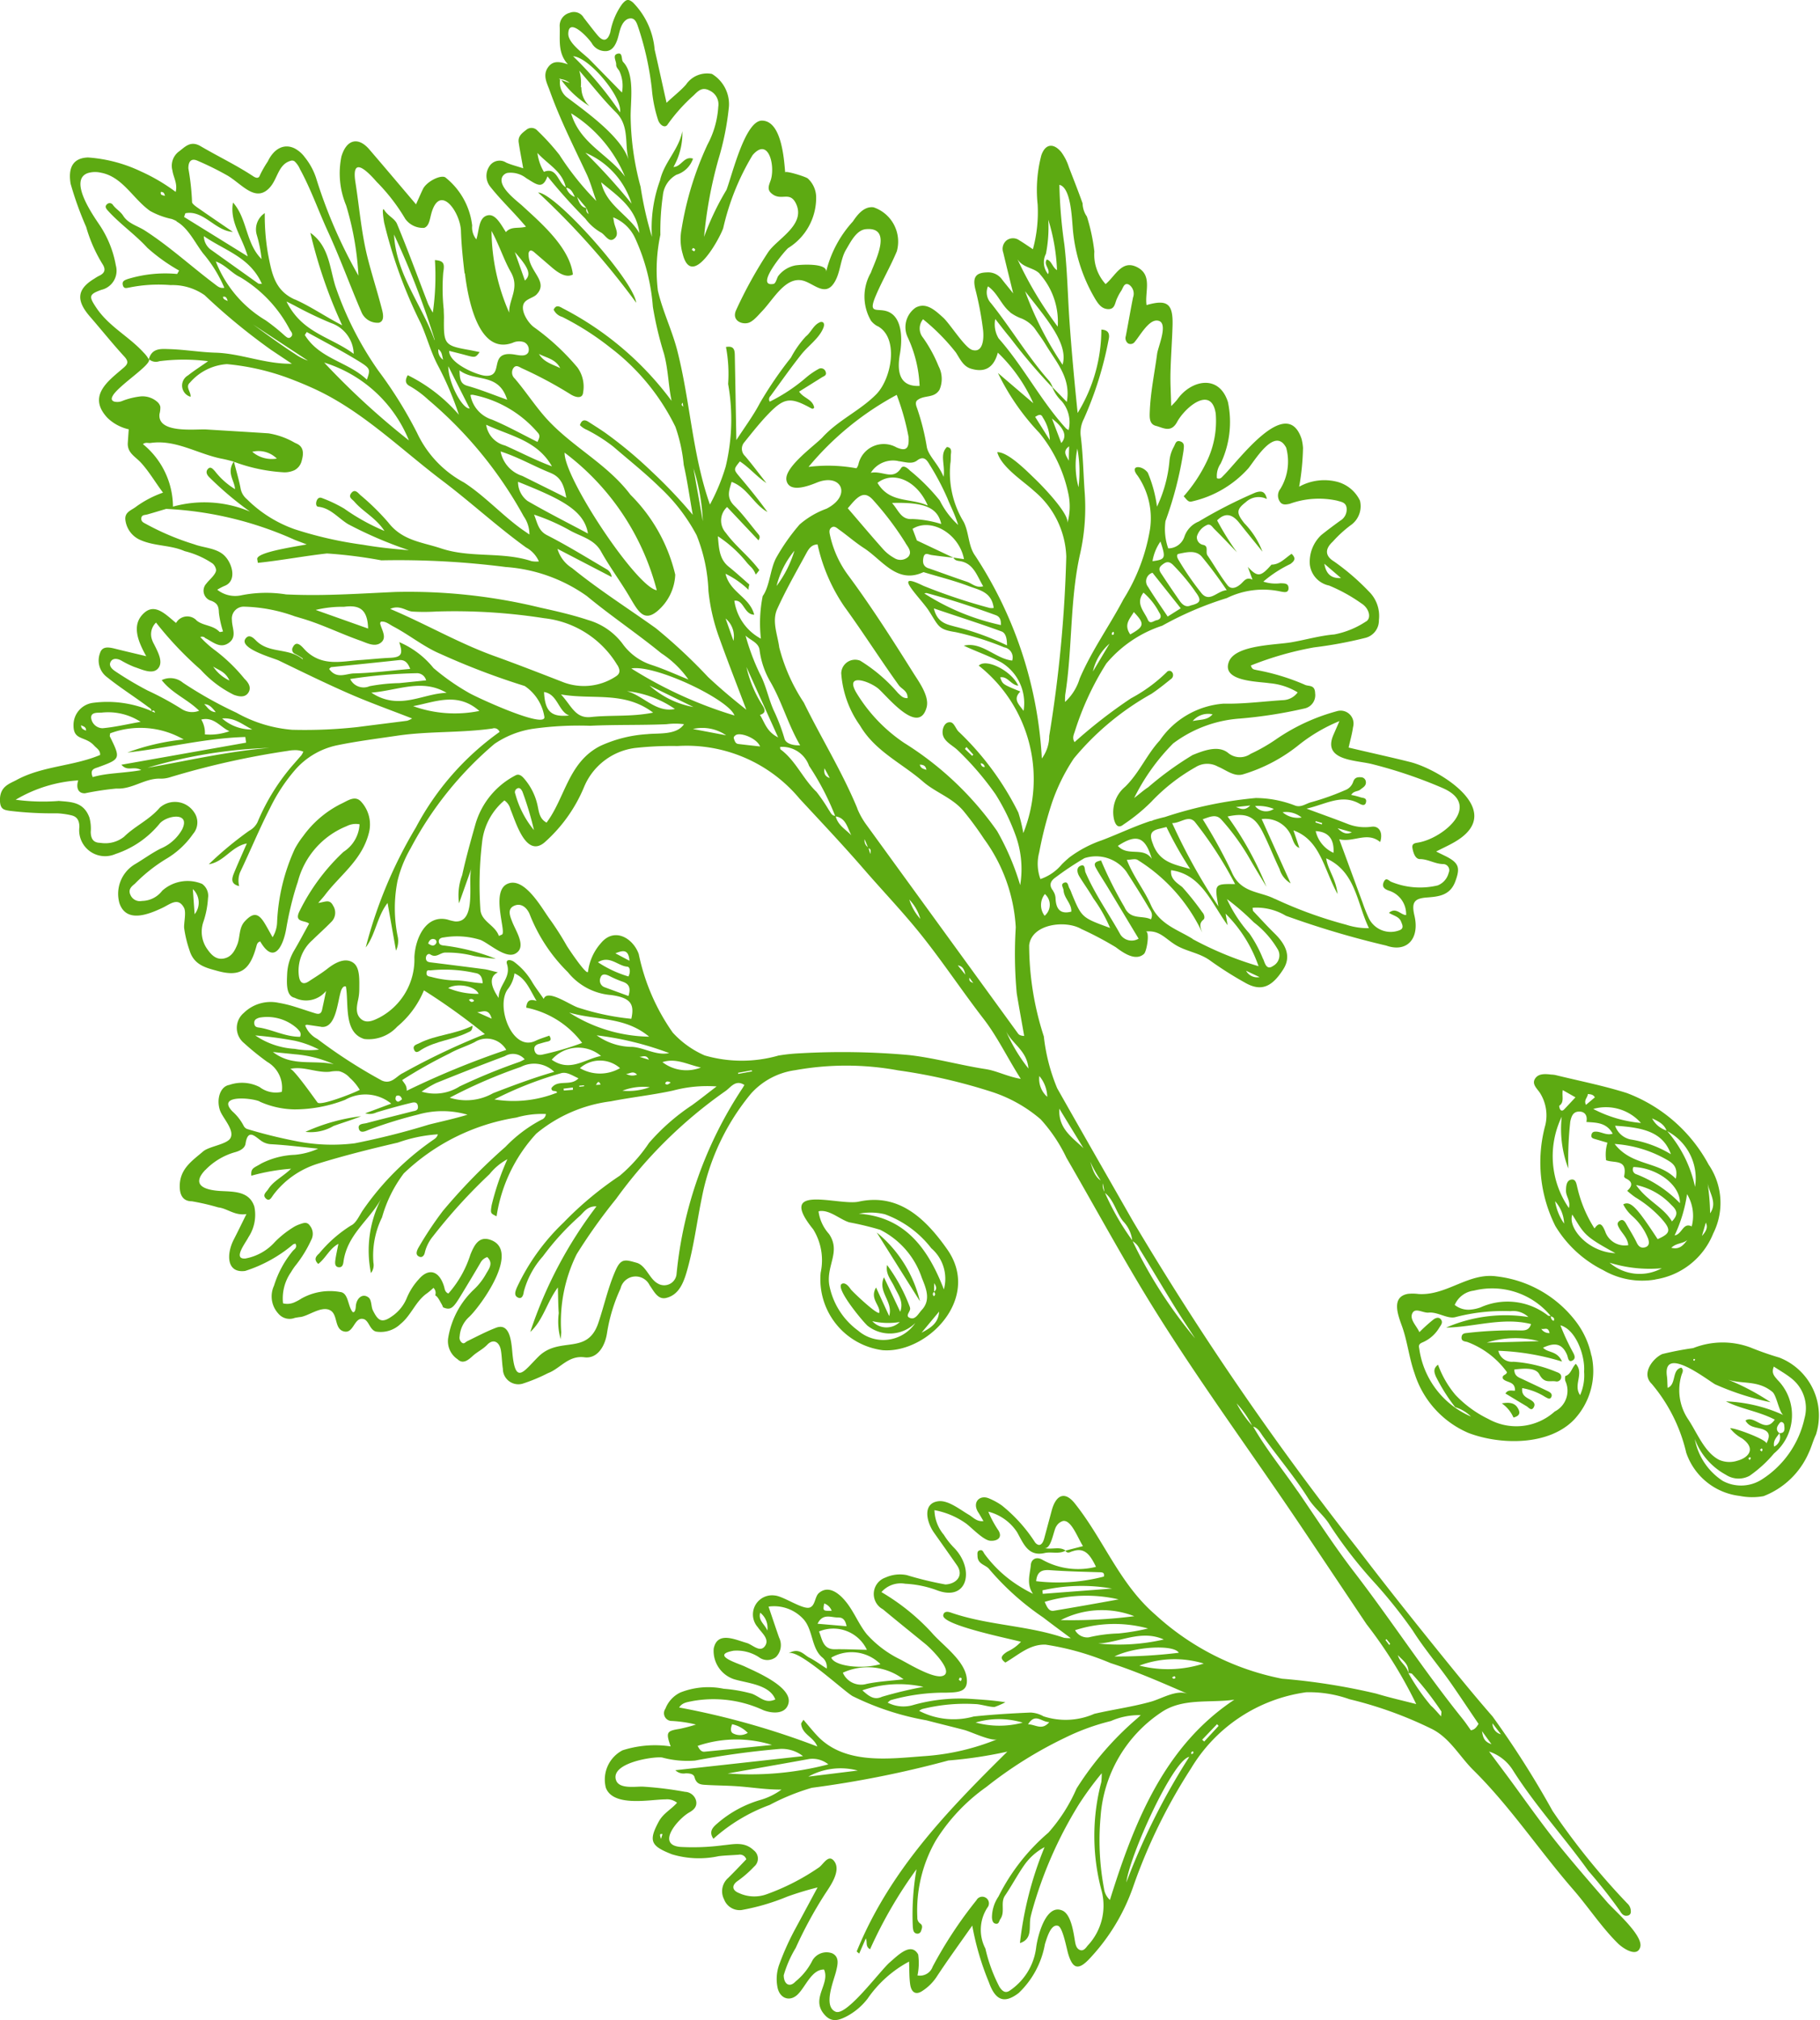 <svg id="Groupe_9743" data-name="Groupe 9743" xmlns="http://www.w3.org/2000/svg" xmlns:xlink="http://www.w3.org/1999/xlink" width="73.277" height="81.339" viewBox="0 0 73.277 81.339">
  <defs>
    <clipPath id="clip-path">
      <rect id="Rectangle_2009" data-name="Rectangle 2009" width="73.277" height="81.339" fill="#5daa12"/>
    </clipPath>
  </defs>
  <g id="Groupe_9740" data-name="Groupe 9740" clip-path="url(#clip-path)">
    <path id="Tracé_93867" data-name="Tracé 93867" d="M11.667,81.474A3,3,0,0,0,14,79.623a2.734,2.734,0,0,0-.184-2.771,6.238,6.238,0,0,0-3.293-2.883c-.946-.3-1.921-.49-2.884-.727a1.33,1.33,0,0,0-.169-.018c-.24-.028-.517-.048-.649.175s.1.4.213.58a1.705,1.705,0,0,1,.208,1.273,5.721,5.721,0,0,0,.4,4.068A4.688,4.688,0,0,0,9.569,81.1a3.131,3.131,0,0,0,2.1.378m.453-5.988a2.149,2.149,0,0,1,1.146,2.258,5.016,5.016,0,0,0-1.14-2.268,1,1,0,0,1-.59-.491c.32.144.5.263.584.5M8.19,78.6A3.663,3.663,0,0,1,7.9,74.923a4.48,4.48,0,0,0,.266,2.084,13.913,13.913,0,0,1,.079-1.892c.051-.238.126-.394.349-.4s.356.145.3.419c.413.027.809.022,1.058.471-.233.078-.431-.063-.636-.081-.1-.008-.19,0-.217.12-.033.14.074.157.161.183l.481.142a1.661,1.661,0,0,0-.054.705c.331.128.874-.062.724.653,0,.02.037.066.066.079.265.121.3.287.059.5a3.773,3.773,0,0,0,.33.262,4.637,4.637,0,0,1,1.061.871c.392.445.352.585-.165.812-.856-1.308-1.092-1.55-1.385-1.4a1.557,1.557,0,0,0,.367.474,2.407,2.407,0,0,1,.634.906c.051.151.056.3-.125.35-.144.037-.25-.015-.33-.181-.125-.262-.282-.507-.425-.76-.065-.115-.14-.215-.271-.122s-.061.2,0,.311c.122.21.325.378.353.665a.833.833,0,0,1-.933-.56c-.1-.229-.2-.434-.427-.113a5.189,5.189,0,0,1-.682-1.612c-.043-.152-.053-.4-.266-.353-.183.041-.2.268-.2.455,0,.218.188.4.119.68m1.84-2.572a4.861,4.861,0,0,1,2.039.6c.226.134.538.263.423.8-.708-.721-1.764-.5-2.462-1.4m.019-.734c1.163.071,1.93.265,2.246,1.147a4.489,4.489,0,0,0-1.622-.594.838.838,0,0,1-.624-.553m2.609,3.118a4.918,4.918,0,0,0-1.753-1.164.2.2,0,0,1-.117-.293c.954.035,1.889.723,1.87,1.457M10.9,77.672a2.7,2.7,0,0,1,1.411.8c.263.24.273.4.028.666-.349-.585-1-.825-1.44-1.461M9.169,74.609a1.883,1.883,0,0,1,1.92.564,5.112,5.112,0,0,1-1.92-.564M12.446,79.7a5.88,5.88,0,0,0,.5-1.661,1.691,1.691,0,0,1,.188,1.3c-.35-.177-.382.311-.684.362m-2.389.715c-1.1-.038-1.93-1.024-1.735-1.553.487.788.466.862,1.735,1.553m1.881.6A1.853,1.853,0,0,1,9.827,80.8a5.428,5.428,0,0,0,2.112.222m-3.49-6.876c-.177.19-.315.339-.456.486-.043.044-.1.067-.147.008A.28.28,0,0,1,7.8,74.48c.215-.139.1-.389.142-.629l.509.289m5.424,4.671a8.885,8.885,0,0,0-.108-1.25c.057.418.417.811.108,1.25m-5.878.415a2.181,2.181,0,0,1-.363-.9,1.431,1.431,0,0,1,.363.9m.88-4.781c-.1-.2.074-.295.073-.437.121.012.221.018.284.135l-.356.3m4.078,5.443c-.152.2-.31.4-.644.313.209-.2.469-.159.644-.313m.746-.7c.08.171.043.319-.157.537l.157-.537" transform="translate(54.978 -29.956)" fill="#5daa12"/>
    <path id="Tracé_93868" data-name="Tracé 93868" d="M23.294,90.169a3.379,3.379,0,0,0-.645-1.4,4.683,4.683,0,0,0-3.17-1.79c-1.137-.162-2,.779-3.141.71a1.87,1.87,0,0,0-.426-.007c-.7.119-.4.869-.239,1.317.216.606.282,1.27.5,1.881a3.87,3.87,0,0,0,2.177,2.406c1.287.487,3.236.517,4.25-.542a2.855,2.855,0,0,0,.7-2.576m-1.629-1.6c-.043,0-.1.009-.128-.014a2.644,2.644,0,0,0-2.711-.327,1.651,1.651,0,0,1-.424.092.881.881,0,0,1-.617-.19.961.961,0,0,1,.77-.576,3.056,3.056,0,0,1,3.1,1.026c.068.043.174.059.115.191a.166.166,0,0,1-.107-.2m-3.846,3.679a1.562,1.562,0,0,1,.623.374,3.5,3.5,0,0,1-2.086-2.754c-.045-.176.082-.206.178-.252a1.44,1.44,0,0,0,.63-.57c.056-.093.163-.2.073-.328s-.235-.057-.305-.005a6.689,6.689,0,0,0-.567.511c-.116-.259-.4-.508-.286-.757s.43-.009.655-.03c.378-.037.762.27,1.086.18a7.58,7.58,0,0,1,2.21-.238.891.891,0,0,1,.723.236,5.988,5.988,0,0,0-3.311.425c1.146-.019,2.264-.43,3.418-.142-.076.243-.234.261-.427.257a15.654,15.654,0,0,0-2.132.1c-.1.012-.214.012-.236.151-.03.191.131.186.225.212a3.471,3.471,0,0,1,1.6,1.216c-.02.131-.213.093-.163.264.136.173.494.087.488.479-.122.018-.274-.061-.386.117.294.177.568.346.844.508.091.053.195.211.289.058.107-.173-.041-.264-.165-.335-.164-.092-.327-.18-.292-.448a2.534,2.534,0,0,1,.933.361c.08.036.177.12.237,0s-.041-.192-.14-.239c-.345-.164-.689-.328-1.035-.49-.147-.069-.31-.116-.314-.38.36-.045.858-.09,1.007.19.2.385.427.25.657.286a.181.181,0,0,0,.225-.165c.009-.136-.1-.181-.2-.217a5.4,5.4,0,0,0-1.725-.408.559.559,0,0,1-.606-.441,9.857,9.857,0,0,1,2.564.434c-.2-.449-.57-.34-.765-.559.4-.183.75-.232.969.295.04.1.048.332.235.209.138-.091.035-.252-.022-.36a9,9,0,0,1-.482-1.045c.634.177,1,1.241.953,1.865a1.955,1.955,0,0,1-.161.946c-.293-.417.18-.872-.173-1.26-.161.155-.193.419-.415.49-.021.007-.025.135-.007.2a.935.935,0,0,1-.427,1.23,2.307,2.307,0,0,1-2.672.3,4.522,4.522,0,0,1-1.326-.97,4,4,0,0,1-.7-1.215c-.2.154-.158.3-.088.473a7.318,7.318,0,0,0,.786,1.247m3.366-2.667-2.1.058a3.761,3.761,0,0,1,2.1-.058m.427-.327a.37.37,0,0,1-.334-.168c.139.034.273-.1.334.168" transform="translate(40.779 -35.584)" fill="#5daa12"/>
    <path id="Tracé_93869" data-name="Tracé 93869" d="M4.677,97.679a3.27,3.27,0,0,0,1.817-1.743c.113-.235.178-.5.291-.733A2.506,2.506,0,0,0,5.313,92.1a12.333,12.333,0,0,1-1.171-.41,3.22,3.22,0,0,0-2.3.028A12.558,12.558,0,0,0,.6,91.957c-.36.158-.868.775-.427,1.2a6.6,6.6,0,0,1,1.39,2.773A2.592,2.592,0,0,0,3.72,97.671a2.532,2.532,0,0,0,.958.008m.632-2.539a.416.416,0,0,1-.209.543c-.049-.259.115-.382.212-.54-.183-.151-.073-.3.016-.414.06-.079.167-.01.177.076.019.157.05.353-.2.335M3.577,96.266a1.04,1.04,0,0,1-.688-.048c-.587-.3-.881-1.079-1.24-1.621a2.1,2.1,0,0,1-.274-1.8c.034-.1.1-.2-.011-.292-.392.086-.186.672-.549.814C.8,93.142.807,93,.787,92.859c-.183-1.273,1.571.1,1.936.316a11.013,11.013,0,0,0,2.238.723,9.435,9.435,0,0,0-1.949-1c.688.337,1.37.043,2.022.585.179.149.278.894.469.944a6.094,6.094,0,0,0-2.341-.564c.615.313,1.3.392,1.966.734-.4.593-.811-.214-1.179.037.141.265.405.269.622.329.384.107.369.314.215.6.074-.139-1.293-.653-1.455-.616a1.5,1.5,0,0,0,.479.406c.6.428.242.8-.232.911m1.515-3.8c.246.163.493.3.717.482a1.522,1.522,0,0,1,.515,1.6,3.914,3.914,0,0,1-1.732,2.47,1.549,1.549,0,0,1-1.561.048A2.569,2.569,0,0,1,1.909,95.38a2.706,2.706,0,0,0,1.25,1.438.93.93,0,0,0,.955.041,5.039,5.039,0,0,0,.984-.9,2.012,2.012,0,0,0,.135-2.967c-.109-.136-.257-.258-.142-.53m-1.028,3.7a.363.363,0,0,1,.063-.056s.041.037.038.045a.362.362,0,0,1-.05.075l-.05-.064M1.848,92.211c.005-.02.006-.047.017-.054s.035,0,.053.006c-.006.019-.007.044-.019.056s-.032,0-.051-.007m2.681,3.606.069-.064c.013.017.038.035.037.049a.272.272,0,0,1-.032.08l-.074-.066" transform="translate(66.328 -37.435)" fill="#5daa12"/>
    <path id="Tracé_93870" data-name="Tracé 93870" d="M62.554,87.794c1.65-.276,3.3-2.252,2.063-4.024-.9-1.286-1.982-2.279-3.572-1.931-.8.176-3.358-.773-1.83,1.115a2.365,2.365,0,0,1,.3,1.743,2.879,2.879,0,0,0,2.5,3.124,2.264,2.264,0,0,0,.538-.027m1.521-2.328c.045.058.083.116,0,.181-.069-.068-.049-.123.009-.176,0-.116,0-.232.006-.348.085.132.119.256-.015.343m-4.618-3.245c.421-.063.816.325,1.206.45a12.14,12.14,0,0,1,1.246.3A3.353,3.353,0,0,1,63.585,84.9c.163.409.385.887,0,1.3-.13.14-.247.389-.449.33-.272-.079.027-.274-.025-.417,0-.011,0-.024-.007-.036a6.875,6.875,0,0,0-.915-1.686c-.073.356.164.6.3.89.143.3.379.586.229.991l-.655-1.387c-.266.594.383.968.211,1.562-.19-.412-.338-.737-.529-1.151-.262.447.158.7.135,1-.014.184-1.087-.831-1.154-.929-.088-.129-.222-.285-.354-.221-.314.153.91,1.607,1.044,1.7a1.45,1.45,0,0,0,1.909-.121,1.555,1.555,0,0,1-2.3.309,2.953,2.953,0,0,1-1.166-1.853c-.116-.793.475-1.328-.008-2.041a1.7,1.7,0,0,1-.422-.91l.031-.005m1.593.1a2.442,2.442,0,0,1,1.047.022,4.166,4.166,0,0,1,1.87,1.369,1.622,1.622,0,0,1,.505,1.656c-.632-1.64-1.564-2.919-3.422-3.047M62.7,86.686a.773.773,0,0,1-1.107-.035,2.878,2.878,0,0,0,1.107.035m1.584-.421c-.03.434-.283.633-.707.85l.707-.85" transform="translate(-26.473 -33.453)" fill="#5daa12"/>
    <path id="Tracé_93871" data-name="Tracé 93871" d="M20.488,95.63a1.354,1.354,0,0,1,.471.571c.168-.043.288-.125.214-.3-.125-.3-.363-.323-.685-.27" transform="translate(39.977 -39.122)" fill="#5daa12"/>
    <path id="Tracé_93872" data-name="Tracé 93872" d="M63.077,86.765A5.118,5.118,0,0,0,61.339,84l1.738,2.767" transform="translate(-26.039 -34.372)" fill="#5daa12"/>
    <path id="Tracé_93873" data-name="Tracé 93873" d="M80.674,13.121c.7.017,3.849,3.548,3.949,4.438a31.238,31.238,0,0,0-3.949-4.438" transform="translate(-59.008 -5.369)" fill="#5daa12"/>
    <path id="Tracé_93874" data-name="Tracé 93874" d="M92.06,70.611c.666-.337,1.424-.347,2.139-.7-.009.22-.1.227-.183.268-.6.3-1.284.335-1.865.689-.086.052-.235.2-.31,0-.065-.177.115-.2.219-.257" transform="translate(-75.173 -28.609)" fill="#5daa12"/>
    <path id="Tracé_93875" data-name="Tracé 93875" d="M100.554,76.466a1.8,1.8,0,0,1-1.134.238,7.609,7.609,0,0,1,2.242-.629c-.366.149-.741.259-1.108.392" transform="translate(-87.122 -31.129)" fill="#5daa12"/>
    <path id="Tracé_93876" data-name="Tracé 93876" d="M12.914,31.4c1.046-.562,2.264-.542,3.352-1,.014-.191-.138-.266-.238-.376-.358-.4-.837-.186-.832-.822a.9.9,0,0,1,.772-.9,4.457,4.457,0,0,1,2.367.33c0-.1-.08-.125-.141-.172-.544-.407-1.116-.765-1.649-1.194a.836.836,0,0,1-.281-.971c.095-.308.4-.225.652-.162.373.093.747.18,1.208.29-.349-.626-.6-1.273-.09-1.738.453-.417.894.08,1.291.4a.517.517,0,0,1,.838-.09c.274.211.65.175.906.444.019.021.079,0,.147-.012a4.032,4.032,0,0,1-.167-.756c-.006-.255-.057-.378-.3-.477a.421.421,0,0,1-.2-.7c.09-.129.4-.375.386-.551a.421.421,0,0,0-.136-.25,3.5,3.5,0,0,0-1.127-.5c-.568-.251-1.19-.195-1.758-.438a1.011,1.011,0,0,1-.623-.773c-.07-.37.24-.427.44-.591a4.224,4.224,0,0,1,1.069-.555c-.3-.393-.55-.834-.884-1.2-.242-.263-.563-.4-.534-.812q.018-.269.037-.538a1.781,1.781,0,0,1-.856-.46c-.832-.89.05-1.5.639-2.009.163-.141.24-.242.04-.459-.476-.519-.919-1.074-1.382-1.608-.575-.662-.525-1.111.183-1.535a1.623,1.623,0,0,1,.175-.105c.219-.1.3-.24.142-.481a5.945,5.945,0,0,1-.654-1.488,13.644,13.644,0,0,1-.628-1.746c-.106-.657.106-1.033.7-1.054a5.893,5.893,0,0,1,2.136.564,7.43,7.43,0,0,1,1.395.822c.084-.339-.093-.589-.13-.86a.718.718,0,0,1,.231-.744c.265-.191.482-.482.9-.238.7.411,1.433.759,2.117,1.21.115.076.228.109.277-.045a4.242,4.242,0,0,1,.314-.549c.259-.544.679-.726,1.081-.525a1.208,1.208,0,0,1,.406.352,2.652,2.652,0,0,1,.453.825A19.765,19.765,0,0,0,26.668,11.1a11.955,11.955,0,0,0-.495-2.826,3.361,3.361,0,0,1-.19-1.973c.2-.681.67-.812,1.122-.285.622.724,1.237,1.453,1.881,2.212.106-.235.188-.43.281-.62.152-.31.765-.61.924-.445a2.9,2.9,0,0,1,1.056,1.921.758.758,0,0,0,.167.555c.123-.368.083-.9.474-.971.305-.052.517.37.717.679.214-.25.519-.129.809-.22-.122-.138-.222-.254-.324-.367-.376-.415-.774-.809-1.121-1.25a.693.693,0,0,1-.043-.793.487.487,0,0,1,.689-.17c.193.087.4.136.686.23-.07-.4-.134-.716-.181-1.039-.04-.267.155-.39.311-.515a.321.321,0,0,1,.443.037,9.3,9.3,0,0,1,.885.975,11.376,11.376,0,0,0,1.486,1.857c-.157-.444-.245-.772-.385-1.072-.521-1.112-1.077-2.208-1.492-3.372-.107-.3-.295-.616-.067-.937.2-.284.472-.229.8-.121-.422-.463-.308-1-.33-1.519a.537.537,0,0,1,.4-.554.453.453,0,0,1,.569.2c.186.236.366.477.558.707.242.288.415.2.51-.125A2.776,2.776,0,0,1,37.285.163c.171-.2.25-.211.431-.067a3.064,3.064,0,0,1,.877,1.9c.161.7.313,1.4.48,2.144.294-.282.557-.477.783-.733A1.021,1.021,0,0,1,40.9,2.977a1.424,1.424,0,0,1,.685,1.307,11.074,11.074,0,0,1-.425,2.136,17.305,17.305,0,0,0-.576,3.118,10.719,10.719,0,0,1,.9-1.89c.228-.582.749-2.806,1.436-2.791.777.017.88,1.512.929,2.087-.008-.088.821.167.91.242a1.032,1.032,0,0,1,.337.754,2.378,2.378,0,0,1-1.127,2.048c-.148.123-1.369,1.58-.593,1.445.109-.019.141-.274.211-.341a1.14,1.14,0,0,1,.648-.4c.171-.037,1.31-.119,1.263.249a4.6,4.6,0,0,1,1.076-2.022c.187-.28.454-.622.835-.571a1.459,1.459,0,0,1,.936,1.769c-.256.614-.593,1.186-.852,1.8-.337.8.105.442.54.652.557.269.527,1.169.436,1.68-.159.89.1,1.326.792,1.29a5.121,5.121,0,0,0-.483-1.967.957.957,0,0,1,.321-1.183c.423-.232.781.1,1.111.4.278.253.867,1.206,1.165,1.3.426.134.482-.413.443-.788a12.787,12.787,0,0,0-.314-1.66c-.116-.48.02-.662.471-.673a.686.686,0,0,1,.6.278c.118.155.242.3.454.568-.158-.649-.283-1.146-.4-1.644a.442.442,0,0,1,.135-.492.435.435,0,0,1,.514,0c.167.1.328.214.545.357a5.692,5.692,0,0,0,.191-1.8,5.487,5.487,0,0,1,.149-1.984c.162-.467.489-.5.8-.129a2.086,2.086,0,0,1,.31.613c.186.486.38.969.552,1.459a.711.711,0,0,0,.014.146.959.959,0,0,0,.158.38,7.513,7.513,0,0,1,.3,1.408,1.76,1.76,0,0,0,.453,1.311c.4-.329.658-1.009,1.289-.67.608.326.279,1,.36,1.515.842-.242,1.073-.057,1.046.836-.019.635-.069,1.268-.083,1.9-.01.417.017.835.029,1.331a3.152,3.152,0,0,0,.241-.26c.541-.78,1.68-1.051,2.044.1a3.909,3.909,0,0,1-.293,2.474.879.879,0,0,0-.151.592c.134.052.192-.034.256-.1.6-.584,2.551-3.294,3.152-1.484a1.992,1.992,0,0,1,.058.359,9.83,9.83,0,0,1-.155,1.566,2.087,2.087,0,0,1,1.523-.2,1.418,1.418,0,0,1,.924.759.932.932,0,0,1-.384,1,4.944,4.944,0,0,0-.711.654c-.314.289-.322.572.057.8a9.444,9.444,0,0,1,1.393,1.2,1.383,1.383,0,0,1,.409,1.157.721.721,0,0,1-.531.713,16.88,16.88,0,0,1-2.088.388,13.061,13.061,0,0,0-2.535.727c.044.178.151.161.233.185a8.9,8.9,0,0,1,1.925.585c.157.088.42-.019.428.352a.546.546,0,0,1-.434.611,18.4,18.4,0,0,1-2.6.405,5.05,5.05,0,0,0-2.681,1A8.4,8.4,0,0,0,57.9,32.132c.262-.2.4-.33.562-.43a13.036,13.036,0,0,1,1.791-1.3c.45-.183,1.026-.4,1.42-.093a.745.745,0,0,0,.914.046,6.924,6.924,0,0,0,1.032-.59,7.967,7.967,0,0,1,2.446-1.129.52.52,0,0,1,.648.639c-.039.28-.118.552-.178.827.839.2,1.659.377,2.475.581,1.14.285,3.859,1.921,1.889,3.163-.261.165-.545.288-.84.441.159.08.284.14.406.2.507.263.573.453.36,1.017s-.689.6-1.148.635c-.5.04-.618.194-.492.731.216.925-.3,1.5-1.137,1.205a36.11,36.11,0,0,1-4.039-1.2,2.3,2.3,0,0,0-1.342-.323c.011.064.006.112.026.134.284.3.564.61.86.9.522.509.644.98.353,1.44-.471.743-.912.906-1.549.539a14.429,14.429,0,0,1-1.387-.879c-.441-.327-.975-.368-1.423-.649-.42-.264-.633-.59-1.186-.528.178-.02.051.79-.064.9-.341.311-.839-.044-1.137-.268a13.426,13.426,0,0,0-1.388-.734c-.626-.368-2-.214-2.1.657a11.958,11.958,0,0,0,.591,3.669,7.553,7.553,0,0,0,.538,2.088c1.008,1.784,2.028,3.56,3.043,5.339a121.854,121.854,0,0,0,9.048,13.194c1.118,1.471,2.268,2.913,3.427,4.346.661.817,1.327,1.632,2.013,2.418a37.854,37.854,0,0,1,2.413,3.8,28.653,28.653,0,0,0,3.006,3.722.434.434,0,0,1,.145.354.148.148,0,0,1-.131.141c-.152.032-.239-.074-.306-.189a20.261,20.261,0,0,0-1.271-1.612c-.984-1.372-2.123-2.608-3.035-4.046a1.788,1.788,0,0,0-.964-.76l.692.928c.737.993,1.442,2.017,2.22,2.97.606.741,1.231,1.463,1.857,2.183.268.308,1.441,1.322,1.319,1.785-.118.447-.7.056-.892-.133-.65-.635-1.208-1.486-1.813-2.181C74.2,74.5,73.036,72.738,71.56,71.28c-.57-.563-.963-1.328-1.72-1.683a15.912,15.912,0,0,0-3.271-1.176,4.833,4.833,0,0,0-1.744-.28,6.43,6.43,0,0,0-4.638,3.07,22.243,22.243,0,0,0-2.326,4.757,8.093,8.093,0,0,1-1.814,2.959c-.405.406-.624.337-.8-.242-.065-.209-.219-1.073-.408-1.138-.3-.1-.462.524-.532.734a3.58,3.58,0,0,1-1.056,1.969c-.578.443-.938.306-1.2-.432a11.132,11.132,0,0,1-.67-2.282c-.523.746-1,1.4-1.442,2.075a1.959,1.959,0,0,1-.559.551c-.284.193-.458.051-.5-.271-.04-.284-.03-.574-.043-.906a4.735,4.735,0,0,0-1.664,1.485,2.594,2.594,0,0,1-.88.737c-.253.125-.535.233-.8-.021-.688-.671.186-1.277-.079-1.88-.5-.012-.743.7-1.068,1.009s-.747.148-.816-.347a1.713,1.713,0,0,1,.068-.831,10.706,10.706,0,0,1,.64-1.437c.295-.545.587-1.092.915-1.7a12.082,12.082,0,0,0-1.224.371,8.862,8.862,0,0,1-1.84.539.669.669,0,0,1-.7-.43.711.711,0,0,1,.162-.86c.25-.246.491-.5.732-.754a.271.271,0,0,0-.315-.183c-.268.021-.536.025-.8.058a3.757,3.757,0,0,1-1.88-.076c-.838-.33-.957-.525-.532-1.312.184-.342.5-.489.739-.763a.641.641,0,0,0-.466-.136c-.6,0-2.1.324-2.4-.467a1.328,1.328,0,0,1,.672-1.509,4.273,4.273,0,0,1,1.937-.157c-.2-.571-.161-.623.355-.705a6.447,6.447,0,0,0,.663-.175,5.137,5.137,0,0,0-.962-.144.313.313,0,0,1-.267-.494,1.2,1.2,0,0,1,.6-.652A3.057,3.057,0,0,1,41.375,68a5.913,5.913,0,0,1,1.138.2c.349.138.528.411.938.23-.232-.614-1.17-.655-1.68-.821a1.2,1.2,0,0,1-.8-1.226c.146-.713.859-.361,1.324-.229.245.07.539.408.74.126s-.141-.535-.289-.759a.771.771,0,0,1,.681-1.277c.348.024,1.132.581,1.41.485.23-.079.2-.439.372-.586.379-.323.8,0,1.081.347.329.4.522.923.854,1.325A4.391,4.391,0,0,0,48.5,66.828c.349.185,1.3.759,1.674.659.533-.144-.484-1.13-.661-1.274-.577-.471-1.157-.936-1.729-1.413a.7.7,0,0,1,.1-1.277,1.415,1.415,0,0,1,.859-.1A13.586,13.586,0,0,0,50.3,63.8c.424-.017.764-.344.459-.781s-.608-.867-.915-1.3-.478-1.187.171-1.27c.4-.051.878.341,1.218.538.175.1.326.295.6.261-.083-.138-.139-.24-.2-.336-.275-.407.038-.739.42-.578a2.713,2.713,0,0,1,.516.282A6.238,6.238,0,0,1,53.9,62.09a.268.268,0,0,0,.152.117c.122.018.193-.136.227-.263l.3-1.117c.162-.611.513-.817.933-.288,1.173,1.476,1.788,3.219,3.233,4.471a10.544,10.544,0,0,0,5.108,2.585,25.564,25.564,0,0,1,3.794.6c.53.161,1.069.282,1.609.422a18.21,18.21,0,0,0-2-3.216l-2.52-3.766c-2.215-3.309-4.63-6.544-6.671-9.975-.99-1.664-1.921-3.367-2.893-5.043a6.346,6.346,0,0,0-1.037-1.547,5.727,5.727,0,0,0-1.907-1.085A22.305,22.305,0,0,0,48.4,43.1a11.552,11.552,0,0,0-4.145-.008,2.92,2.92,0,0,0-1.781.942,9.358,9.358,0,0,0-1.976,4.17c-.211,1.016-.332,2.056-.627,3.049-.138.463-.337.9-.82,1.011-.335.076-.488-.276-.658-.509a.624.624,0,0,0-1.172.127,6.762,6.762,0,0,0-.544,1.787c-.085.572-.408,1.049-.91.984-.653-.085-.974.456-1.472.64a6.77,6.77,0,0,1-1.026.425.623.623,0,0,1-.786-.6c-.038-.242-.038-.49-.077-.731-.059-.367-.313-.49-.55-.242-.181.19-.409.289-.595.461s-.393.33-.6.127a.871.871,0,0,1-.377-.876,3.452,3.452,0,0,1,1.009-1.912,2.592,2.592,0,0,0,.518-.661c.11-.19.3-.42.042-.666a.475.475,0,0,0-.27.225c-.241.414-.489.825-.737,1.234-.343.563-.435.71-.771.564A.778.778,0,0,0,30,52.484c-.058-.1-.133-.268-.241-.327a.284.284,0,0,0-.071-.3,2.939,2.939,0,0,1-.253.215c-.457.31-.643.891-1.068,1.234a1.153,1.153,0,0,1-.994.311c-.255-.068-.285-.454-.505-.506-.389-.092-.384.642-.82.49-.35-.122-.209-.668-.514-.838-.354-.2-.881.236-1.218.27-.071.007-.141.021-.21.033a.586.586,0,0,1-.661-.17,1.022,1.022,0,0,1-.177-1.125,4.082,4.082,0,0,1,.77-1.417c.021-.019.045-.04.068-.064a.16.16,0,0,0,.022-.213l-.022.006a.252.252,0,0,0-.069.025,5.644,5.644,0,0,1-1.93,1.068c-.756.1-.759-.682-.457-1.268.162-.315.317-.636.508-1.022-.474.075-.77-.23-1.136-.269a9.507,9.507,0,0,0-1.061-.246c-.33,0-.472-.215-.487-.536-.034-.753.487-1.083.942-1.473.239-.206.964-.281,1.1-.538.174-.324-.32-.812-.423-1.114-.152-.445.006-.963.375-1.024a1.553,1.553,0,0,1,1.222.086,1.07,1.07,0,0,0,.892.193,1.2,1.2,0,0,0-.588-1.208A10.448,10.448,0,0,1,22.06,42a.787.787,0,0,1-.01-1.212,1.547,1.547,0,0,1,1.411-.407,4.851,4.851,0,0,1,.641.156c.258.079.514.168.772.248.117.037.281.1.328-.119s.1-.455.162-.765a1.035,1.035,0,0,1-1.263.277l-.02-.005c-.333-.089-.3-.6-.284-.951a2.032,2.032,0,0,1,.287-.958l.017-.029c.2-.34.386-.694.58-1.045-.17-.144-.618-.034-.386-.5A8.283,8.283,0,0,1,26.067,34.3a1.406,1.406,0,0,0,.646-1.109.8.8,0,0,0-.515.073,3.311,3.311,0,0,0-1.975,2.256c-.044.125-.083.252-.121.379a13.618,13.618,0,0,0-.344,1.509c-.117.661-.48,1.474-1.045.5-.113.033-.133.116-.155.2-.263.965-.653,1.24-1.565.988-.443-.123-.948-.226-1.127-.832a4.712,4.712,0,0,1-.216-.894c-.018-.209.095-.633-.008-.822-.239-.437-.555-.138-.876.012-.515.24-1.438.636-1.721-.191a1.389,1.389,0,0,1,.609-1.561c.352-.207.681-.453,1.048-.638a1.781,1.781,0,0,0,.864-.766c.37-.748-.665-.568-.922-.216a3.866,3.866,0,0,1-1.759,1.2,1.043,1.043,0,0,1-1.453-1.086c0-.274-.1-.424-.331-.474a3.1,3.1,0,0,0-.572-.079,14.394,14.394,0,0,1-1.9-.1c-.24-.037-.392-.063-.395-.439,0-.552.391-.653.678-.808M38.85,74.046c.033-.109.045-.15.059-.193-.125-.027-.113.038-.059.193m21.87-3.921.58-.63-.063-.07-.6.627Zm-.52.5c.064,0,.1-.021.077-.1-.063,0-.089.031-.077.1m-.082.119c-.644.1-2.4,3.961-2.533,5.054a27.06,27.06,0,0,1,2.533-5.054m-19.886.147a3.9,3.9,0,0,1-1.339-.124c-.373-.047-2.107.224-1.85.924.134.366.823.233,1.094.251a14.157,14.157,0,0,1,1.68.208.479.479,0,0,1,.441.343c.063.243-.086.382-.268.485-.454.255-1.354,1.3-.365,1.39a9.27,9.27,0,0,0,1.722-.066c.409-.037.855-.164,1.233.2a.418.418,0,0,1,.017.66,4.369,4.369,0,0,1-.673.585c-.224.164-.226.364.065.479a1.461,1.461,0,0,0,1.128.043,9.191,9.191,0,0,0,2.1-1.081c.183-.138.382-.547.609-.24.3.4-.214,1.064-.4,1.358a16.9,16.9,0,0,0-1.153,2.129,4.585,4.585,0,0,0-.482,1.1c0,.348.226.523.48.248a2.582,2.582,0,0,0,.68-.853.658.658,0,0,1,.79-.278c.3.143.223.449.162.708-.088.378-.544,1.427-.022,1.645.447.187,1.8-1.667,2.185-1.994.309-.263.85-.831,1.137-.313a2.412,2.412,0,0,1-.027.845.541.541,0,0,0,.611-.354,17.038,17.038,0,0,1,1.762-2.673A.265.265,0,0,1,51.9,76.4a.267.267,0,0,1,.119.371,1.633,1.633,0,0,0-.109,1.69A6.379,6.379,0,0,0,52.474,80c.135.21.265.272.446.134a2.449,2.449,0,0,0,1.032-1.7c.056-.464.394-1.808,1.065-1.5.35.161.443.9.5,1.23.025.157.063.3.2.354s.229-.07.307-.172a2.351,2.351,0,0,0,.546-2.281,8.5,8.5,0,0,1,.007-4.307,2.965,2.965,0,0,0,.017-.357,12.967,12.967,0,0,0-.913,1.244,16.631,16.631,0,0,0-1.91,4.374c-.016.071-.037.141-.049.212-.063.374.092.846-.421,1.01a14.31,14.31,0,0,1,.991-3.864,2.337,2.337,0,0,0-.8.7c-.284.4-.516.846-.793,1.253-.195.285.016.655-.186.942-.056.08-.053.208-.18.19s-.149-.137-.159-.251a1.522,1.522,0,0,1,.263-.846,8.206,8.206,0,0,1,2.009-2.57,6.668,6.668,0,0,0,1.134-1.777,12.461,12.461,0,0,1,2.451-2.833l.133-.122a2.775,2.775,0,0,0-1.2.236,9.043,9.043,0,0,0-1.845.672,16.724,16.724,0,0,0-3.173,1.985,7.477,7.477,0,0,0-2.034,2.156,5.652,5.652,0,0,0-.742,3.095.278.278,0,0,0,.116.246c.112.074.076.188.035.295a.152.152,0,0,1-.191.107c-.121-.033-.129-.144-.142-.261a10.6,10.6,0,0,1,.148-2.327,17.96,17.96,0,0,0-1.869,3.222c-.2-.116-.1-.275-.171-.435l-.268.61-.1-.086c1.325-3.252,3.635-5.646,6.066-8.047a17.589,17.589,0,0,1-2.374.357,41.98,41.98,0,0,1-5.5,1.1,8.919,8.919,0,0,0-1.7.692,6.965,6.965,0,0,0-2.26,1.36c-.21-.3,0-.482.166-.625a4.6,4.6,0,0,1,1.716-.936,2.715,2.715,0,0,0,.86-.42c-.65.008-1.292-.109-1.938-.143-.362-.02-.724-.022-1.086-.044-.2-.011-.4-.011-.478-.308-.038-.148-.22-.157-.355-.159a.473.473,0,0,1-.418-.125l5.139-.567a1.376,1.376,0,0,0-.946-.289,33.159,33.159,0,0,0-3.386.465m14.248-1.546c-.316,0-.559-.385-.855.088.31.007.558.263.855-.088m-1.071.021a3.308,3.308,0,0,0-1.894-.005,3.621,3.621,0,0,0,1.894.005m-8.63,2.174,1.991-.245a2.686,2.686,0,0,0-1.991.245m.806-.493a1.013,1.013,0,0,0-.785-.215c-1.1.2-2.193.39-3.269.581a12.366,12.366,0,0,0,4.053-.366M40.325,70.3c.064.12.134.248.278.234.868-.082,1.737-.173,2.715-.272a4.82,4.82,0,0,0-2.993.038m2.018-.524a1.232,1.232,0,0,0-.629-.348c-.049.123-.086.287.021.36a.6.6,0,0,0,.608-.012m.5-4.839c-.085.327.172.444.289.72a.777.777,0,0,0-.289-.72m1.782.307a1.6,1.6,0,0,0-1.446-.552c.152.447.285.847.424,1.245a.684.684,0,0,1-.116.777.555.555,0,0,1-.694.015,1.636,1.636,0,0,0-1.019-.261c-.966.173.193.513.444.633.416.2,1.924.817,1.765,1.481-.113.474-.692.408-1.016.279a4.776,4.776,0,0,0-2.856-.365c-.188.043-.4.052-.532.258a31.78,31.78,0,0,1,5.563,1.57c-.149-.386-.6-.477-.649-.9-.006-.045.048-.1.092-.175.19.222.353.424.528.614,1.126,1.232,2.985.943,4.39.846a9.435,9.435,0,0,0,2.882-.676c-.23.093-1.055-.3-1.317-.372-.509-.133-1.02-.256-1.53-.39a10.962,10.962,0,0,1-2.978-.976c-.384-.227-2.21-1.937-2.585-1.718.438-.255.622.057.846.17s.441.274.7.44a.491.491,0,0,0-.193-.461c-.416-.365-.361-1.053-.707-1.486m.8-.674c-.056.3-.056.3.3.294a.488.488,0,0,0-.3-.294m.572.563c-.281.014-.622-.194-.84.253l1.167.1c-.043-.24-.149-.358-.327-.349m-.782.56c.134.333.164.725.642.716.412-.007.826.014,1.286.023a1.494,1.494,0,0,0-1.928-.739m.494,1.053c.126.34,1.219.484,1.979.262a1.642,1.642,0,0,0-1.979-.262m.466.608a.8.8,0,0,0,.961.449c.482-.1.977-.124,1.482-.184a2.384,2.384,0,0,0-2.444-.265m.786.708c.282.258.488.4.789.261a16.493,16.493,0,0,1,1.672-.4,4.53,4.53,0,0,0-2.461.14m8.085-6.819a.446.446,0,0,0-.272.21c-.122.169-.2.937-.488.883.34.066.617-.076.858.1l.7-.18c-.227-.363-.471-1.062-.8-1.012m.36,1.221c-.069.026-.186.109-.266-.025-.264.148-.565.032-.835.093-.663.152-.851-.372-1.111-.837a1.962,1.962,0,0,0-1.16-.828,4.231,4.231,0,0,0,.417.77c.17.306-.1.425-.349.4-.272-.028-.734-.522-.96-.691a3.19,3.19,0,0,0-1.276-.54,1.6,1.6,0,0,0,.378.993,3.035,3.035,0,0,0,.425.536c.82.857.542,2.177-.714,1.692a4.288,4.288,0,0,0-1.267-.258,1.032,1.032,0,0,0-.957.337,8.793,8.793,0,0,1,2.016,1.622c.424.5,1.309,1.1,1.414,1.811.089.607-.353.6-.807.616a7.966,7.966,0,0,0-2.244.3c-.038.012-.067.051-.129.1a1.383,1.383,0,0,0,1.059.089,6.936,6.936,0,0,1,2.307-.237c.456.031.912.058,1.374.134a3.219,3.219,0,0,1-.425.187c-.177.021-.559-.11-.781-.113a7.143,7.143,0,0,0-2.144.2.663.663,0,0,0-.122.072,3.014,3.014,0,0,0,2.2.227c.759-.08,1.522-.125,2.285-.158a1.159,1.159,0,0,1,.522.151,2.86,2.86,0,0,0,2.046-.1c.757-.176,1.543-.281,2.291-.492.427-.121,1.034-.5,1.479-.308-1.027-.445-2.055-.9-3.114-1.242a10.945,10.945,0,0,0-2.617-.744c-.645-.021-1.091.414-1.62.722-.21-.157-.2-.262.081-.441a1.775,1.775,0,0,0,.547-.394c-.313-.1-3.212-.669-3.129-1.076.032-.161.18-.147.311-.1,1.488.515,3.063.508,4.554,1.014a1.619,1.619,0,0,0,.269.014c-.439-.328-.777-.575-1.109-.832a10.825,10.825,0,0,1-2.171-1.943c-.139-.184-.46-.188-.474-.523,0-.1-.03-.205.089-.238s.136.059.194.147a5.036,5.036,0,0,0,1.333,1.254,6.307,6.307,0,0,0,.617.35c-.278-.4-.116-.8-.086-1.168.018-.223.223-.349.471-.2a2.94,2.94,0,0,0,2.152.281c-.232-.476-.455-.809-.964-.619M50.84,67.641l.082.053a.4.4,0,0,0,.034-.108c0-.009-.054-.04-.075-.032s-.025.051-.04.087m8.723-.082c-.033-.128-.1-.016-.139-.024.047.083.092.073.139.024m-3.057-4.251c-.661-.021-1.323-.034-1.984-.083-.317-.024-.532.037-.569.443a7.345,7.345,0,0,0,2.727-.186c.031-.162-.054-.171-.174-.174m-2.3.73.012.139,2.79-.212a7.074,7.074,0,0,0-2.8.072m.09.467c.1.229.177.386.365.355.871-.145,1.741-.3,2.611-.458a5.785,5.785,0,0,0-2.976.1m.646.734a19.788,19.788,0,0,0,2.96-.157,3.615,3.615,0,0,0-2.96.157m.576.406a.559.559,0,0,0,.549.289,5.877,5.877,0,0,1,1.2-.157,8.883,8.883,0,0,0,1.189-.2,5.126,5.126,0,0,0-2.939.069m.933.536a8.071,8.071,0,0,0,2.64-.162c-.91-.408-1.756.117-2.64.162m.656.521a20.021,20.021,0,0,0,2.589-.149c-.205-.341-1.782-.252-2.589.149m1,.368a4.668,4.668,0,0,0,2.592-.083,4.037,4.037,0,0,0-2.592.083m.877,1.886a5.508,5.508,0,0,0-2.439,4.212,10.47,10.47,0,0,0,.14,2.884.737.737,0,0,0,.237.454c1-3.215,2.227-6.218,5.009-8.063-1,.142-2.081-.08-2.947.513m13.68.88-.339-.441a.447.447,0,0,0,.339.441m-.38.4-.382-.526c.048.305.112.427.382.526m-2.435-1.55c.13.11.239.25.407.429.005-.125.024-.18.007-.206a12.889,12.889,0,0,0-1.17-1.5c-.032-.034-.1-.029-.155-.041a8.4,8.4,0,0,0,.912,1.32m-.913-1.324c.034-.359-.238-.507-.421-.716.067.289.361.422.421.716m-.769-1.124.038-.05-.15-.186-.04.036Zm-3.69-6.2c.751,1.094,1.472,2.216,2.277,3.262,1.492,1.94,2.832,4.009,4.366,5.913.119.148.225.308.334.46.156-.025.227-.127.308-.258-.362-.532-.718-1.071-1.085-1.6-.506-.732-1.086-1.4-1.563-2.156a19.707,19.707,0,0,0-1.512-1.9,18.128,18.128,0,0,1-1.823-2.343c-.227-.389-.62-.675-.868-1.071-.554-.879-1.22-1.661-1.822-2.5-.11-.153-.2-.344-.4-.4.528.92,1.193,1.731,1.788,2.6M62.648,57.4a4.029,4.029,0,0,0-.623-.892,4.152,4.152,0,0,0,.623.892m-2.3-3.516c-.27-.417-.547-.828-.808-1.251-.476-.773-.939-1.556-1.416-2.329a.707.707,0,0,0-.284-.325,18.612,18.612,0,0,0,2.507,3.905m-2.524-3.935a1.341,1.341,0,0,0-.371-.777c-.281-.356-.365-.849-.725-1.136a10.335,10.335,0,0,0,1.1,1.913m-1.122-1.967c-.021-.11-.042-.22-.063-.33a.474.474,0,0,0,.063.33m-.142-.436A5.02,5.02,0,0,1,56,46.457c.2.366.2.85.568,1.085m-.709-1.31q-.487-.794-.972-1.589c-.048.8.516,1.153.972,1.589M15.5,29.2c0,.154.1.174.2.22.007-.165-.121-.167-.2-.22m.834-.506c-.172.01-.443-.026-.428.216a.472.472,0,0,0,.461.413c.5-.046.985-.161,1.529-.258a2.4,2.4,0,0,0-1.563-.371m.336.838c-.007.076-.019.1-.01.121.441.894.434.91-.464,1.238-.152.055-.357.085-.226.4.591-.174,1.225-.151,1.954-.283-.32-.181-.54.076-.8-.215l5.02-.889c-.01-.076-.019-.152-.029-.228-1.6.043-3.159.449-4.749.625a9.169,9.169,0,0,1,2.266-.525,3.482,3.482,0,0,0-2.958-.248m3.665-.557a1.047,1.047,0,0,1,.147.6,2.311,2.311,0,0,0,.988-.128c-.366-.161-.619-.594-1.135-.469m.583-.3c-.144-.181-.262-.32-.463-.32.132.121.222.311.463.32m1.475.7c-.417-.207-.7-.483-1.217-.445a1.785,1.785,0,0,0,1.217.445m-4.223,1.541c1.612-.281,3.205-.658,4.911-.8a19.333,19.333,0,0,0-4.911.8m.308-2.217c-.04-.123-.089-.09-.138-.058l.138.058m2-3.027a.193.193,0,0,0-.18-.021,4.026,4.026,0,0,0,.612.549,6.817,6.817,0,0,1,1.164,1.13c.139.135.295.336.165.551s-.37.176-.585.1a4.439,4.439,0,0,1-1.339-1.011,14.055,14.055,0,0,1-1.8-1.9.65.65,0,0,0-.171.66.958.958,0,0,0,.086.2c.158.319.391.728.168.986s-.639.045-.961-.061a3.876,3.876,0,0,1-.531-.262c-.16-.082-.341-.1-.423.065s.08.3.2.379a13.72,13.72,0,0,0,1.291.767,12.037,12.037,0,0,1,1.377.748.773.773,0,0,0,.7.068c-.47-.467-1.084-.692-1.507-1.233a.791.791,0,0,1,.855.105,16.288,16.288,0,0,0,2.155,1.208,5.455,5.455,0,0,0,2.272.689H24.1a19.385,19.385,0,0,0,2.514-.11c.671-.087,1.343-.169,2.014-.256a.9.9,0,0,0,.2-.092c-.88-.344-1.709-.639-2.519-.993-.742-.324-1.475-.675-2.206-1.029l-.651-.315c-.217-.1-1.7-.508-1.3-.914.135-.14.294.014.388.109.44.45,1.055.349,1.567.567a1.156,1.156,0,0,1,.324.2c-.006-.017-.007-.04-.018-.05a2.388,2.388,0,0,0-.305-.178.185.185,0,0,1-.075-.275.278.278,0,0,1,.075-.1c.154-.116.339.152.444.253.672.639,1.429.425,2.171.374.412-.028.822-.074,1.235-.092.485-.024.493-.193.352-.631A3.564,3.564,0,0,1,29.69,26.9a9.115,9.115,0,0,0,1.428,1c.253.154,3.036,1.446,3.038.979a1.841,1.841,0,0,0-.794-1.256,29.356,29.356,0,0,1-3.409-1.3c-.651-.276-1.243-.762-1.887-1.1-.16-.084-.307-.22-.5-.19-.011.031-.029.055-.024.074.061.262.292.57.025.774-.251.19-.575,0-.843-.092-.767-.271-1.51-.639-2.285-.873l-.337-.1a6.419,6.419,0,0,0-2.028-.388.479.479,0,0,0-.5.541c0,.313.211.665-.112.907-.361.271-.659-.038-.971-.187m.327,1.15a1.575,1.575,0,0,0,.655.562c-.162-.362-.44-.415-.655-.562m9.4,1.06c-.989-.586-1.94-.1-3.032-.009,1.123.743,2.065.03,3.032.009m-1.349.535a4.962,4.962,0,0,0,2.667.193c-.89-.782-1.782-.357-2.667-.193m-2.533-1.092a.6.6,0,0,0,.779.289,7.1,7.1,0,0,1,1.2-.125c.354-.034.708-.073,1.078-.111a.382.382,0,0,0-.356-.288,19.949,19.949,0,0,0-2.7.234m2.415-.406c-.1-.262-.23-.379-.459-.354-.905.1-1.811.187-2.716.282-.028,0-.051.04-.09.071.3.426.681.189,1,.182.746-.018,1.489-.114,2.263-.181m18,5.617a3.076,3.076,0,0,0,.351.634q3.06,4.214,6.121,8.427c.039.053.094.093.25.1-.1-.572-.206-1.143-.3-1.715a17.2,17.2,0,0,1-.039-2.657,6.667,6.667,0,0,0-1.276-3.559,13.159,13.159,0,0,0-.807-1.1c-.453-.559-1.135-.759-1.653-1.211-.854-.744-1.926-1.217-2.538-2.26a4.117,4.117,0,0,1-.753-2.1.559.559,0,0,1,.76-.509,6.437,6.437,0,0,1,1.528,1.308c.106.093.192.213.383.2.009-.3-.239-.358-.355-.52-.749-1.042-1.441-2.135-2.192-3.168a7.107,7.107,0,0,1-1.077-2.5c-.263.008-.366.2-.457.364-.4.738-.821,1.468-1.168,2.237-.222.492.014,1.032.083,1.549a7.323,7.323,0,0,0,.988,2.218c.7,1.429,1.541,2.778,2.153,4.257m-.868.328c.093.361.4.521.628.758-.158-.3-.219-.7-.628-.758m1.164.919a.326.326,0,0,0,.13.317l-.13-.317m.16.364.067.229c.034-.148.013-.207-.067-.229m1.638,2.064a2.108,2.108,0,0,0,.445.779,1.858,1.858,0,0,0-.445-.779m1.954,2.651.3.37c-.046-.252-.136-.343-.3-.37m.625.713-.158-.217c-.029.17.089.172.158.217M49.534,31c-.024-.167-.12-.207-.266-.21.045.169.17.169.266.21m-5.312-8.825a3.568,3.568,0,0,0-.72,1.42,4.574,4.574,0,0,0,.72-1.42m1.42,9.153-.209-.39c-.043.249.062.339.209.39m-.832-.492a1.149,1.149,0,0,0-1.163-.761c0,.034,0,.086.014.1.607.444.905,1.192,1.449,1.71a6.863,6.863,0,0,1,.489.718c.075.1.115.24.261.248a10.608,10.608,0,0,0-1.049-2.013m-.991-1.1c.051.2.327.284.632.274-.493-.848-.733-1.753-1.195-2.55a3.389,3.389,0,0,1-.439-1.288c-.038-.3-.359-.386-.564-.58a9.143,9.143,0,0,0,.571,1.529c.242.441.343.979.552,1.459a7.575,7.575,0,0,1,.443,1.155M42.29,26.86a4.786,4.786,0,0,0,.636,1.527c.1.158.18.316-.093.4.193.3.261.67.732.906L42.29,26.86m-.438,2.746c-.05.035-.091.074-.065.145.032.091.062.192.172.206.275.034.55.064.879.1-.128-.331-.793-.586-.985-.454m-.046-.793c-.21-.629-3.17-2.058-4.153-1.894a17,17,0,0,0,4.153,1.894m-1.673.544,1.338.254a1.687,1.687,0,0,0-1.338-.254m.021-.885-1.766-.864a3.605,3.605,0,0,0,1.766.864m-2.677-.639c.66.183,1.173.878,1.931.718a4.189,4.189,0,0,0-1.931-.718m-2.654.135c.424.452.572.977,1.208.907.8-.087,1.619,0,2.5-.177-1.162-.878-2.4-.51-3.7-.731m2.262-1.177a3.934,3.934,0,0,0-2.95-1.894,23.274,23.274,0,0,0-4.351-.269,7.959,7.959,0,0,1-.972,0c-.256-.036-.5-.274-.876-.106,1.45.613,2.773,1.387,4.2,1.9.907.327,1.807.678,2.706,1.027a2.332,2.332,0,0,0,2.175-.205c.178-.11.19-.243.073-.453M34.14,27.865c.038.786.292,1.021,1.013.945-.441-.162-.459-.86-1.013-.945m-7.083-2.555c-.022-.816-.386-.954-.974-.876a4.455,4.455,0,0,0-1.137.126l2.112.75m-8.9-4.593c-.1.027-.222.009-.233.155s.114.181.2.232a10.373,10.373,0,0,0,1.939.816c.359.137.89.146,1.2.445.332.318.528,1.041,0,1.232a2.585,2.585,0,0,0-.281.148,1.155,1.155,0,0,0,.961.227,5.079,5.079,0,0,1,1.811-.037c.117.006.235.009.352.013,1.356.044,2.705-.052,4.05-.112a22.377,22.377,0,0,1,5.838.632c.646.142,1.289.29,1.925.5a2.66,2.66,0,0,1,1.368.935,2.315,2.315,0,0,0,1.186.873c.5.163.987.388,1.479.585A4.029,4.029,0,0,0,38.855,26.3c-.978-.8-2.018-1.493-2.992-2.3A6.413,6.413,0,0,0,32.6,22.832a33.948,33.948,0,0,0-5.009-.269,18.767,18.767,0,0,0-2.192-.277c-.434.048-.867.113-1.3.178-.494.074-.987.148-1.481.2-.008-.048-.017-.1-.025-.146-.039-.22.9-.4,1.507-.51.241-.043.431-.073.484-.087l-.484-.184a14.231,14.231,0,0,0-5.175-1.246c-.256.076-.512.155-.769.227M19.2,20.4a4.713,4.713,0,0,1,3.1.2,13.52,13.52,0,0,1-1.621-1.367c-.1-.093-.183-.225-.073-.349s.205.006.284.089a2.987,2.987,0,0,0,.808.723c-.016-.348-.351-.656-.051-1.108-.159-.044-.318-.086-.479-.117-.959-.186-1.851-.782-2.864-.635-.1.014-.2-.041-.315.046A3.27,3.27,0,0,1,19.2,20.4m-2.409-4.487c-.078.119-.081.211.039.256a.523.523,0,0,0,.344-.03,2.927,2.927,0,0,1,.714-.176.9.9,0,0,1,.692.229.371.371,0,0,1,.111.186.967.967,0,0,1-.033.289c-.095.809,1.466.6,1.889.627.835.052,1.67.1,2.5.155a3.058,3.058,0,0,1,1.05.375l.079.037c.284.126.293.388.209.684a.581.581,0,0,1-.288.385.959.959,0,0,1-.418.089,6.812,6.812,0,0,1-2.023-.425c.109.429.209.758.271,1.094a.733.733,0,0,0,.248.411A5.152,5.152,0,0,0,24.1,21.31a15.562,15.562,0,0,0,2.749.625c.612.107,1.229.17,1.851.22a16.278,16.278,0,0,1-2.45-1.05c-.4-.245-.709-.65-1.2-.7-.088-.008-.1-.121-.074-.213.037-.125.117-.186.233-.134a5.618,5.618,0,0,1,.884.421,8.441,8.441,0,0,0,1.622.9c-.356-.538-.858-.767-1.209-1.176-.093-.108-.258-.174-.129-.345.144-.189.271-.014.372.08a9.631,9.631,0,0,1,1.12,1.1c.571.74,1.369.79,2.122,1.043,1.2.4,2.456.12,3.65.515a1.122,1.122,0,0,0,.291.011,1.166,1.166,0,0,0-.514-.561c-1.16-.837-2.222-1.82-3.363-2.683-1.682-1.272-3.215-2.8-5.123-3.687q-.409-.19-.828-.353a9.717,9.717,0,0,0-2.731-.661,2.152,2.152,0,0,0-1.489.744c-.2.177.05.375.024.571a.47.47,0,0,1-.1-.862c.239-.191.5-.353.806-.571a7.723,7.723,0,0,0-1.961,0,.42.42,0,0,1-.419-.079c.109.215-1.158,1.01-1.442,1.443m5.6,2.284a1.209,1.209,0,0,0,.99.273,1.054,1.054,0,0,0-.99-.273m8.674-2.652c.515.145,1.016.351,1.589.556-.341-1.108-1.277-.7-1.917-1.182.009.382.046.547.327.626m-.78-.793c0,.669.567,1.728.861,1.7l-.861-1.7m.991,1.15a.437.437,0,0,0-.1.008,1.269,1.269,0,0,0,.866.99c.622.259,1.219.594,1.834.9.064-.142.131-.252.008-.378a4.591,4.591,0,0,0-2.612-1.52m.538,1.206a1.013,1.013,0,0,0,.76.835c.627.278,1.239.6,1.889.84-.6-1.047-1.656-1.215-2.649-1.675M34.4,19.041c-.666-.266-1.3-.637-2.009-.863a1.29,1.29,0,0,0,.876.986l1.769.879c-.087-.471-.194-.825-.636-1m4.279,4.724a10.086,10.086,0,0,0-3.711-5.54c-.03,1.013,2.9,5.421,3.711,5.54M33.093,19.4a.957.957,0,0,0,.383.772c.787.458,1.6.867,2.432,1.311-.152-.949-1.113-1.4-2.815-2.083M21.9,11.157c-.333-.154-.577-.485-.975-.629A4.78,4.78,0,0,0,22.935,12.9a8.057,8.057,0,0,1,.767.617c.069.054.149.139.243.054.117-.106.018-.206-.035-.287a5.317,5.317,0,0,0-2.01-2.127m.881.275C22.3,10.351,21.3,10.1,20.443,9.508a.7.7,0,0,0,.25.522q.97.694,1.941,1.385c.024.017.063.008.146.016m-1.566.52c.011.11.086.114.19.17-.047-.171-.106-.187-.19-.17m1.159,1.082c.173.114,1.1.814,1.73,1.213a2.063,2.063,0,0,0,.533.276l-.533-.35-1.73-1.138m1.73-.37c.646.806,1.59,1,2.374,1.584a1.35,1.35,0,0,0-.912-1.24,15.517,15.517,0,0,1-1.463-.7c-.108-.055-.214-.11-.33-.166a2.742,2.742,0,0,0,.33.521m.483.71-.077.116c.6.973,1.737,1.072,2.5,1.8.142-.419.157-.448-.366-.768-.671-.412-1.369-.77-2.055-1.152m.7,1.229A30.79,30.79,0,0,0,28.7,17.734,5.4,5.4,0,0,0,25.289,14.6M18.711,7.729c-.028.139.066.122.165.16-.028-.151-.09-.16-.165-.16m.639,1.178a1.4,1.4,0,0,0-.2-.089,3.077,3.077,0,0,1-.872-.325C17.583,8,17.17,7.113,16.293,6.953a1.019,1.019,0,0,0-.522.017c-.77.272.17,1.641.449,2.053a4.258,4.258,0,0,1,.681,1.67.789.789,0,0,1-.586.978c-.507.184-.506.265-.2.723.51.759,1.309,1.149,1.9,1.8a1.189,1.189,0,0,1,.212.277c.122-.466.5-.424.818-.414.622.018,1.243.126,1.865.144,1.022.029,2,.464,3.078.446l-.839-.56a24.794,24.794,0,0,1-2.673-2.2,2.248,2.248,0,0,0-1.369-.407,5.893,5.893,0,0,0-1.674.1c-.092.012-.211.066-.252-.1s.083-.2.187-.241a5.15,5.15,0,0,1,2-.207c.027-.045.053-.092.079-.138a7.217,7.217,0,0,1-1.28-.917c-.5-.546-1.1-.955-1.592-1.5-.066-.074-.132-.162-.034-.25a.154.154,0,0,1,.243.027c.12.165.3.256.414.437.2.312.564.4.855.582.994.637,1.876,1.45,2.822,2.162.11.082.212.189.393.152a5.392,5.392,0,0,0-.853-1.381c-.326-.424-.6-1.028-1.073-1.289m11.6,2.1c-.068-.571-.129-1.15-.147-1.716-.024-.756-.854-1.946-1.195-.695-.06.219-.087.505-.289.57a.875.875,0,0,1-.761-.367A7.575,7.575,0,0,0,27.4,7.321c-.43-.495-1.02-1.036-.853.025.16,1.014.239,2.044.492,3.043.164.648.369,1.284.539,1.93.063.24.182.6-.086.676a.7.7,0,0,1-.707-.437c-.461-1.072-.861-2.179-1.346-3.234-.383-.833-.685-1.709-1.125-2.512A.927.927,0,0,0,24.1,6.5a.171.171,0,0,0-.151-.028c-.508.138-.528.712-.84,1.066-.569.645-1.118-.11-1.7-.461a12.011,12.011,0,0,0-1.209-.6c-.276-.128-.384.04-.379.308a9.9,9.9,0,0,1,.147,1.345c-.007.063.126.164.209.222.467.327.939.646,1.436.986C20.9,9.3,20.431,8.443,19.7,8.587l-.053.149,2.562,1.587c-.218-.777-.733-1.369-.592-2.168.577.639.507,1.644,1.151,2.277a5.275,5.275,0,0,0-.193-.97.786.786,0,0,1,.321-.881,9.12,9.12,0,0,0,.131,1.647c.15.749.253,1.463,1.078,1.831l.008,0c.63.277,1.222.692,1.9,1.04a19.472,19.472,0,0,1-1.281-3.725c.743.525.772,1.373,1,2.128a13.519,13.519,0,0,0,1.732,3.417,17.142,17.142,0,0,1,1.567,2.518,4.366,4.366,0,0,0,1.885,1.99c.809.525,1.476,1.251,2.249,1.826.11.082.224.157.387.27a1.262,1.262,0,0,0-.229-.73,16.585,16.585,0,0,0-3.848-4.7,3.994,3.994,0,0,0-.729-.54c-.217-.106-.194-.269-.094-.446a6.529,6.529,0,0,1,2.06,1.594,12.975,12.975,0,0,0-.829-1.954c-.291-.537-.45-1.152-.7-1.716A19.011,19.011,0,0,1,27.7,8.954c0-.008-.12-.7.014-.488.142.227.418.337.507.55.442,1.062.837,2.146,1.251,3.22a3.817,3.817,0,0,0,.19.353,10.3,10.3,0,0,0,.085-2.116c.373.027.392.155.335.5a8.04,8.04,0,0,0,.02,1.492c0,.11.01.22.009.33-.016,1.078.019,1.122,1.03,1.3.129.024.257.052.407.082-.173.23-.173.229-.6.112-.207-.056-.414-.106-.627-.16-.01.5,1.1.969,1.45,1,.814.067.067-1.042,1.2-.85.192.032.438.087.536-.092a.327.327,0,0,0-.174-.41.618.618,0,0,0-.458.027c-1.36.5-1.791-1.709-1.922-2.805m-.877,3.487c-.047-.186-.041-.31-.191-.428a.451.451,0,0,0,.191.428m-.336-.8A33.534,33.534,0,0,0,28.1,9.444c.085,1.609,1.117,2.82,1.632,4.252M32.8,10.949c-.277-.482-.451-1.057-.774-1.65a8.315,8.315,0,0,0,.711,3.29c-.015-.545.435-.993.063-1.639m.164-.8.406,1.147c.26-.24.174-.489-.406-1.147m.91-3.991a1.963,1.963,0,0,0,.261.761c.534-.212.563.441.88.619-.149-.651-.7-.9-1.141-1.38m1.16,1.4a.585.585,0,0,0,.347.372c-.093-.2-.165-.345-.347-.372m.44.372c.095.291.189.417.373.446-.1-.12-.2-.239-.373-.446m.377.453a.191.191,0,0,0,.086.232l-.086-.232M35.8,8.8a21.887,21.887,0,0,1-1.522-1.7c-.2.558-.452.314-.851.076a1.02,1.02,0,0,0-.762-.213.318.318,0,0,0-.2.148c-.214.4.581.972.805,1.179.736.679,1.907,1.677,2.032,2.763-.274.152-.6-.072-.847-.285l-.71-.611c-.051-.045-.122-.091-.177-.056a.171.171,0,0,0-.05.146c0,.689.832,1.087.316,1.616-.132.135-.454.178-.526.4-.1.308.22.776.451.929a9.5,9.5,0,0,1,1.723,1.6,1.318,1.318,0,0,1,.232,1.007c-.021.267-.291.21-.495.086a16.547,16.547,0,0,0-1.962-1.052c-.109-.047-.249-.178-.362.007a.323.323,0,0,0,.064.4c.411.479.759,1.011,1.172,1.493,1.05,1.224,2.51,1.891,3.492,3.192a6.714,6.714,0,0,1,1.8,3.215,2.029,2.029,0,0,1-.7,1.449c-.564.488-.8.015-1.138-.554-.366-.624-.8-1.2-1.154-1.836-.284-.507-.848-.6-1.294-.866a8.218,8.218,0,0,0-1.4-.611c.134.314.161.643.526.829.824.42,1.618.914,2.42,1.384a.408.408,0,0,1,.181.3L34.681,22.1a1.358,1.358,0,0,0,.586.773c1.082.88,2.25,1.618,3.376,2.424a21.614,21.614,0,0,1,2.1,1.963c.466.438.948.847,1.541,1.317-.395-1.044-.751-1.95-1.079-2.867A7.8,7.8,0,0,1,40.76,23.8a6.669,6.669,0,0,0-.477-2.248,7.321,7.321,0,0,0-1.478-1.925c-.6-.588-1.248-1.1-1.875-1.642a6.58,6.58,0,0,0-1.059-.674.839.839,0,0,1-.286-.192c.064-.207.181-.238.341-.135.226.145.454.288.675.441a17.232,17.232,0,0,1,1.875,1.563,19.775,19.775,0,0,1,1.651,1.741c-.134-.756-.221-1.39-.363-2.011a6.431,6.431,0,0,0-.334-1.53A8.919,8.919,0,0,0,36.812,14a11.183,11.183,0,0,0-1.942-1.24.545.545,0,0,1-.343-.292c.1-.2.216-.139.365-.054a12.672,12.672,0,0,1,4.383,3.727c-.133-.643-.132-1.253-.306-1.9a13.98,13.98,0,0,1-.447-1.886,8.078,8.078,0,0,0-.708-2.75,1.631,1.631,0,0,0-.89-.853c.014.082.024.129.031.177.031.231.24.5.014.681s-.367-.168-.551-.256A2.052,2.052,0,0,1,35.8,8.8m-1.866,5.452c.2.337.549.417.857.571-.187-.367-.552-.412-.857-.571m7.516,10.653.317.9a.937.937,0,0,0-.317-.9m-1.294-6.045.376,2.126a8.01,8.01,0,0,0-.376-2.126m-.412-2.486c-.007-.057-.012-.1-.02-.158-.07.07-.044.108.02.158M37.98,9.387c-.127-1.016-.878-1.492-1.54-2.048.21.94,1.1,1.3,1.54,2.048M37.665,8.2A3.282,3.282,0,0,0,35.805,6.15,25.093,25.093,0,0,1,37.665,8.2M37.4,7.113a5.47,5.47,0,0,0-2.169-2.55c.354,1.222,1.5,1.647,2.169,2.55M34.812,3.184c-.007-.011-.015-.021-.021-.032v.031a.5.5,0,0,0-.059,0l.058.021a.744.744,0,0,0,.254.7c.743.566,2.231,1.6,2.509,2.559-.187-.646.049-1.384-.526-1.949-.487-.479-.912-1.03-1.468-1.67a1.763,1.763,0,0,1,.062.662l.022.008a1.017,1.017,0,0,0,.328.76,4.006,4.006,0,0,1-1.138-1.055l.339.123a.642.642,0,0,0-.36-.156m.5-.919A14.025,14.025,0,0,1,37.2,4.52c.107-.59-1.228-2.207-1.887-2.255M47.566,13.134a.84.84,0,0,1-.261-.219,1.926,1.926,0,0,1-.006-1.935c.164-.46.9-1.853-.2-1.752-.383.035-.611.51-.8.825-.241.406-.222.971-.5,1.366-.365.527-.815-.019-1.245-.122-.7-.167-1.183.767-1.639,1.238-.141.145-.362.427-.575.472-.282.06-.642-.127-.469-.514a17.471,17.471,0,0,1,1.284-2.325c.347-.537,1.525-1.1,1.138-1.951-.26-.567-.611-.074-1.014-.446-.193-.178-.041-.389.006-.578.151-.6-.131-1.669-.749-.945a9.928,9.928,0,0,0-1.182,2.94c-.157.448-1.272,2.477-1.632,1.034a2.106,2.106,0,0,1-.048-.979,12.92,12.92,0,0,1,1.049-3.425,3.684,3.684,0,0,0,.432-1.52.61.61,0,0,0-.344-.649c-.288-.154-.445-.015-.642.188a6.894,6.894,0,0,0-1.049,1.169c-.1.171-.306.045-.384-.162a5.465,5.465,0,0,1-.255-1.258,12.055,12.055,0,0,0-.531-2.435c-.061-.176-.12-.421-.331-.41s-.339.215-.409.431c-.052.16-.079.331-.141.486-.082.206-.205.39-.434.4a.622.622,0,0,1-.575-.323c-.177-.261-.939-1.052-.944-.369,0,.375.627.8.852,1.024l1.309,1.336a1.409,1.409,0,0,0-.106-.87c-.051-.082-.13-.147-.126-.253.007-.153-.167-.381.056-.44s.135.239.227.336c.486.509.283,1.611.3,2.259a11.281,11.281,0,0,0,.4,2.765,14.24,14.24,0,0,0,.456,2.016,5.6,5.6,0,0,1,.326-2.276c.168-.736.75-1.226.9-1.98a2.772,2.772,0,0,1-.359,1.442c.323-.011.422-.454.787-.337a1.016,1.016,0,0,1-.666.648,1.067,1.067,0,0,0-.548.837,10.167,10.167,0,0,0-.1,1.582,6.816,6.816,0,0,0-.1,2.249c.191.831.575,1.6.785,2.429.522,2.055.6,4.16,1.31,6.184a7.964,7.964,0,0,0,.633-1.525,8.114,8.114,0,0,0,.1-3.33,5.82,5.82,0,0,0-.087-1.49c.364-.066.353.174.357.395.021,1.093.04,2.187.061,3.353.339-.526.681-.98.944-1.483A15.48,15.48,0,0,1,44.081,14.4a4.037,4.037,0,0,1,.6-.853c.214-.168.3-.45.553-.565a.141.141,0,0,1,.134-.005c.059.04.052.134.027.2-.152.425-.614.742-.886,1.082-.435.546-.837,1.122-1.251,1.687a.176.176,0,0,0-.03.227,6.961,6.961,0,0,0,1.484-.988,2.968,2.968,0,0,1,.48-.327.194.194,0,0,1,.287.113c.055.149-.074.175-.157.227l-.912.571c.18.271.535.3.607.637-.037.084-.1.046-.144.022-.8-.438-1.057-.421-1.675.213-.354.363-.672.768-.993,1.166a.4.4,0,0,0,.029.557c.3.353.574.724.86,1.087-.391-.258-.685-.623-1.069-.871-.262.326-.258.324.009.642.38.451.754.909,1.1,1.393-.55-.3-.806-.981-1.442-1.211-.092.326-.232.625.11.961s.65.766.972,1.151c.052.063.074.123,0,.241l-1.264-1.341a.737.737,0,0,0-.05,1.04c.4.55.945.952,1.348,1.5a1.933,1.933,0,0,1-.146.181.815.815,0,0,0-.223-.339c-.043-.045-.085-.088-.118-.126a5,5,0,0,0-1.182-1.079c.044.5.06.922.436,1.225.285.23.557.477.833.72a.564.564,0,0,0-.033.213,3.637,3.637,0,0,0-.928-.648c.183.76.965.929,1.156,1.648-.411,0-.419-.618-.8-.561a2.059,2.059,0,0,0,1.068,1.527,5.587,5.587,0,0,1,.073-1.716c.282-.386.3-1.084.539-1.532a8.112,8.112,0,0,1,.948-1.351,3.431,3.431,0,0,1,1.081-.634c1.034-.524.608-1.452-.383-1.054-.28.113-1.111.451-1.227-.082S45.069,17.92,45.36,17.6c.636-.689,1.5-1.063,2.149-1.716.627-.63.933-2.29.057-2.754m-7.345-3.086a.126.126,0,0,0-.079-.057c-.012,0-.032.041-.055.073l.1.064c.014-.028.047-.066.039-.08m8.595,7.572A10.016,10.016,0,0,0,48.34,15.9a11.946,11.946,0,0,0-3.55,2.9,6.316,6.316,0,0,1,1.917.054c.03,0,.069-.087.087-.141a1.044,1.044,0,0,1,1.533-.7c.386.171.518.052.49-.391m1.8,4.834,0-.005.431.064c-.189-1.016-1.319-1.69-2.071-1.22.066.176.134.356.175.467l1.468.694m-1,.425c.518.18,1.032.373,1.551.545.2.067.369.261.651.181-.253-.421-.386-.926-.94-1.013-.092-.014-.2-.023-.255-.135-.295-.036-.59-.067-.884-.11-.128-.018-.278-.129-.327.1-.043.2-.008.36.2.434M48.991,20.9a4.422,4.422,0,0,1,1.141.2c-.145-.662-.676-.886-1.982-.848.279.315.364.689.841.646m.6-.539c-.437-1.017-1.383-1.414-2.026-.916.5.834,1.314.59,2.026.916m-.9,1.5a12.285,12.285,0,0,0-1.28-1.7c-.274-.322-.479-.274-.723-.048-.116.108-.214.237-.319.355.492.572.942,1.107,1.406,1.628a1.7,1.7,0,0,0,.461.372.457.457,0,0,0,.567-.045c.178-.2-.025-.409-.112-.558m-.294-3.3a1.054,1.054,0,0,0-1.1.474c.484-.094.888.322,1.219-.189.09-.138.259,0,.357.1a7.962,7.962,0,0,1,1.2,1.206,3.385,3.385,0,0,0,.741.985c-.139-.451-.308-.754-.431-1.068a10.275,10.275,0,0,0-.731-1.38c-.109-.189-.238-.344-.492-.149-.217.168-.5.051-.762.026m4.507-6c-.36-.289-.5-.77-.892-1.038a.636.636,0,0,0,.122.678c.815,1.021,1.488,2.165,2.355,3.142a1.084,1.084,0,0,1,.128.247l.57.587c.175-.957-.416-1.589-.838-2.288-.142-.236-.307-.456-.463-.681A1.3,1.3,0,0,0,53.3,12.8a1.861,1.861,0,0,1-.4-.226m2.252,4.673a.581.581,0,0,0,.109.07,1.309,1.309,0,0,0-.275-1.159,1.588,1.588,0,0,1-.378-.555A23.466,23.466,0,0,1,52.908,13.6c-.191-.224-.368-.461-.6-.754a1.094,1.094,0,0,0,.134.779c1,1.132,1.7,2.513,2.716,3.628m-1.244-.466.589.934a1.74,1.74,0,0,0-.284-.915c-.066-.157-.178-.1-.305-.019m.676.067.375.985c.249-.273.125-.6-.375-.985m.68,1.7c0-.174.006-.347.011-.582-.29.206-.1.4-.011.582m-.828-9.711a5.471,5.471,0,0,1-.095,1.378.747.747,0,0,0,.087.817c.1-.211-.2-.38-.051-.588.2.054.217.307.41.428a7.824,7.824,0,0,0-.352-2.035M54.1,11.026c-.238-.258-.671-.228-.9-.59a15.337,15.337,0,0,0,1.622,2.717,2.9,2.9,0,0,0-.727-2.126m-.587.7a13.793,13.793,0,0,0,1.509,2.959c.255-.847-.693-1.909-1.509-2.959M65.557,22.7c.067.406.275.6.669.575l-.669-.575m-4.5,6.063a.814.814,0,0,0-.8.271c.325-.071.585-.026.8-.271m2.513,7.431a17.105,17.105,0,0,0,2.86,1.039,2.855,2.855,0,0,0,.922.141c-.492-1.023-.53-2.273-1.721-2.812.07.472.393.822.458,1.437-.556-1.006-.689-2.173-1.776-2.563l.239.706c-.185-.064-.239-.258-.3-.412a1.134,1.134,0,0,0-1.218-.749L64.2,35.569a1,1,0,0,1-.448-.578c-.237-.492-.434-1.006-.681-1.492-.324-.639-.665-.782-1.409-.622a13.275,13.275,0,0,1,1.564,2.832c-.223-.372-.45-.741-.667-1.118A9.188,9.188,0,0,0,61.408,33c-.212-.235-.46-.109-.748-.011a20.771,20.771,0,0,1,1.16,2.109c.363.876,1.143.783,1.747,1.1m1.642-2.732a1.266,1.266,0,0,0,.717.874c.033-.557-.207-.849-.717-.874m.261-.324-.26-.078c0,.017-.008.034-.013.051l.259.082.014-.055m-.827-.224a.993.993,0,0,0-.766-.212.93.93,0,0,0,.766.212m-1.12-.346a1.675,1.675,0,0,0-.755-.116.561.561,0,0,0,.755.116m-.95-.138-.578.063c.168.054.341.178.578-.063m-3.9,1.6c.282.694.843.772,1.482.957A15.24,15.24,0,0,1,59.2,33.3l-.307.076c-.38.092-.369.288-.219.654m-1.43.03c.4.447,1.022.017,1.366.522-.263-.894-.612-1.018-1.366-.522m4.048,2.44c-.161-.912-.161-.912.672-.9a15.68,15.68,0,0,0-1.624-2.51c-.26-.28-.561.054-.91.053A23.687,23.687,0,0,0,61.294,36.5m1.8,2.114c.067.152.127.474.4.28a.482.482,0,0,0,.174-.689,3.8,3.8,0,0,0-.951-1.066,10.072,10.072,0,0,0-1.082-.938,5.61,5.61,0,0,0,.906,1.388,5.2,5.2,0,0,1,.549,1.026m-.141.729-.543-.254a.51.51,0,0,0,.543.254m-2.7-1.534a13.717,13.717,0,0,0,2.659,1.095,5.533,5.533,0,0,0-1.328-2.116l.083.467c-.657-.9-1.055-2.048-2.275-2.216-.047.362.264.527.453.684a11.082,11.082,0,0,1,.8,1.006c.079.082.123.238.048.3-.194.16-.122.323-.047.525a6.9,6.9,0,0,0-2.611-2.933c-.1-.056-.258,0-.427,0,.265.682.7,1.21.97,1.823.353.788,1.081.985,1.681,1.361m-5.62-1.932a.567.567,0,0,1,.1.31c.022.433.2.637.634.524.019-.324-.291-.536-.312-.857-.008-.11-.136-.248.027-.308s.152.139.211.228a1.164,1.164,0,0,1,.087.2c.406.978.406.978,1.548,1.394a5.931,5.931,0,0,0-.675-1.192c-.171-.3-.381-.584-.562-.883-.086-.143-.13-.343.031-.421.219-.108.171.154.218.261.383.889.942,1.667,1.406,2.505a.543.543,0,0,0,.731.161c-.425-.706-.83-1.382-1.237-2.056-.162-.269-.339-.529-.489-.805-.111-.2.031-.246.214-.288a16.049,16.049,0,0,0,.939,1.872c.242.543.717.323,1.069.5.106-.224-.024-.36-.093-.479-.288-.491-.594-.97-.9-1.447a1.516,1.516,0,0,0-1.681-.539,12.153,12.153,0,0,0-1.167.776c-.185.131-.294.3-.093.542m-.337.994A.574.574,0,0,0,54.305,36a.711.711,0,0,0-.008.877m-.175-1.479a1.927,1.927,0,0,0,.866-.595,3.946,3.946,0,0,1,.322-.292,4.76,4.76,0,0,1,1.287-.676c.658-.249,1.3-.559,1.963-.777a.212.212,0,0,0,.046-.005.309.309,0,0,0,.053-.025c.156-.048.313-.093.473-.128a16.373,16.373,0,0,1,3.662-.767,4.459,4.459,0,0,1,1.575.3c.251.1.454-.084.673-.135a10,10,0,0,0,1.338-.476.546.546,0,0,0,.336-.334c.056-.183.178-.2.311-.191a.2.2,0,0,1,.2.168c.029.183-.122.244-.222.329s-.266.043-.367.216A2.762,2.762,0,0,1,67,32.1c.094.038.27.009.236.195s-.189.108-.276.06c-.71-.391-1.324.022-2.119.206.633.235,1.135.412,1.631.606a1.892,1.892,0,0,0,.984.122c.307-.044.471.234.349.616-.528-.434-1.061.026-1.648-.11.326.884.634,1.724.944,2.563a6.173,6.173,0,0,0,.228.576.979.979,0,0,0,1.241.528c.209-.073.128-.223.076-.353-.079-.2-.282-.228-.488-.352.288-.248.477.092.691.088a.987.987,0,0,0-.7-.984c-.132-.048-.3-.129-.2-.348s.213-.032.314,0a3.055,3.055,0,0,0,1.859.139.732.732,0,0,0,.44-.506.248.248,0,0,0-.237-.354c-.318-.008-.6-.2-.921-.2-.186,0-.268-.255-.3-.443-.034-.206.128-.2.268-.229.986-.187,2.552-1.5.936-2.194a18.639,18.639,0,0,0-2.84-.961c-.649-.162-2-.132-1.544-1.177l.24-.552a6.7,6.7,0,0,0-1.615.944,6.6,6.6,0,0,1-2.267,1.2c-.362.107-.685-.18-1.011-.312a.881.881,0,0,0-.9.024,7.535,7.535,0,0,0-1.783,1.395,7.223,7.223,0,0,1-1.117.912c-.212.175-.324.024-.383-.208a1.332,1.332,0,0,1,.442-1.306c.568-.548.873-1.3,1.4-1.869A3.429,3.429,0,0,1,61.5,28.333c.8.017,1.6-.09,2.393-.141a.76.76,0,0,0,.59-.313,2.587,2.587,0,0,0-1.137-.369c-.48-.074-1.941-.069-1.631-.868.264-.68,1.891-.668,2.529-.782.574-.1,1.14-.267,1.718-.314a3.511,3.511,0,0,0,1.259-.513c.242-.119.153-.538-.175-.738a6.574,6.574,0,0,0-1.3-.718.978.978,0,0,1-.773-.841,1.479,1.479,0,0,1,.457-1.189c.248-.2.507-.392.766-.58a.527.527,0,0,0,.258-.509c-.028-.242-.235-.251-.389-.3a3.441,3.441,0,0,0-1.9.128c-.16.034-.306.058-.4-.089a.432.432,0,0,1,.022-.513,2.119,2.119,0,0,0,.234-1.655c-.447-.857-1.234.468-1.52.824a4.324,4.324,0,0,1-2.279,1.339c-.145.045-.213-.09-.328-.208a6.094,6.094,0,0,0,.928-1.4,3.735,3.735,0,0,0,.362-1.928c-.171-1.155-1.234-.258-1.556.336-.246.454-.568.228-.85.157s-.259-.36-.248-.617c.033-.772.194-1.525.294-2.286.04-.3.512-1.336-.023-1.339-.336,0-.681.63-.87.848a.21.21,0,0,1-.275.073.266.266,0,0,1-.093-.294c.1-.519.188-1.039.291-1.555a.441.441,0,0,0-.157-.513c-.21-.115-.242.145-.331.263a1.886,1.886,0,0,0-.152.281c-.092.177-.079.451-.369.437-.266-.013-.4-.224-.523-.425a6.62,6.62,0,0,1-.9-2.907c-.035-.4-.082-1.57-.533-1.673a19.458,19.458,0,0,0,.2,2.4c.121,1.046.135,2.071.209,3.122.086,1.22.2,2.443.326,3.665a6.422,6.422,0,0,0,.955-3.357c.281.012.347.168.293.4a14.286,14.286,0,0,1-1,3.2,1.2,1.2,0,0,0-.118.727c.086.717.1,1.442.149,2.162a8.473,8.473,0,0,1-.169,2.493c-.432,1.877-.31,3.831-.61,5.723a2.7,2.7,0,0,0-.008.288,2.088,2.088,0,0,0,.59-.941c.484-1.134,1.195-2.114,1.761-3.191A7.661,7.661,0,0,0,58.539,21.3a3.027,3.027,0,0,0-.5-2.145c-.357-.443.19-.435.413-.115a5.321,5.321,0,0,1,.367,1.361,5.418,5.418,0,0,0,.5-1.82,1.438,1.438,0,0,1,.171-.578c.072-.125.085-.292.272-.228s.136.226.126.37a14.707,14.707,0,0,1-.727,2.836,2.338,2.338,0,0,0,.11,1.1.688.688,0,0,0,.653-.473A1,1,0,0,1,60.5,21a18.93,18.93,0,0,1,2.286-1.168c.191-.06.384-.09.456.261a.75.75,0,0,0-.848.127c-.388.3-.381.441-.057.85a3.333,3.333,0,0,1,.729,1.144c-.311-.386-.625-.77-.933-1.159-.271-.341-.557-.44-.893-.1a11.214,11.214,0,0,0,.8,1.287c-.3-.314-.6-.631-.91-.938-.085-.084-.167-.24-.313-.157a.727.727,0,0,0-.391.454.308.308,0,0,0,.252.339c.236.047.082.291.174.424.274.4.511.822.805,1.2.181.231.443.042.568-.079s.207-.253.44-.145c-.083-.223-.136-.368-.19-.513.393.419.519.407.954-.092.331,0,.543-.256.808-.435.186.175.128.284-.051.412a4.882,4.882,0,0,0-1.086.707,1.564,1.564,0,0,0,.694.066c.138.008.312-.011.32.183.009.221-.171.175-.3.154a3.314,3.314,0,0,0-2.185.261,13.483,13.483,0,0,0-2.6,1.112,4.936,4.936,0,0,0-2.25,1.522,11.6,11.6,0,0,0-1.261,2.712c-.043.143-.127.285-.017.453a20.1,20.1,0,0,1,2.267-1.761,6.286,6.286,0,0,0,1.44-1.053.135.135,0,0,1,.213-.009.192.192,0,0,1-.044.286c-.255.206-.512.413-.783.594a11.039,11.039,0,0,0-3.122,2.6,7.709,7.709,0,0,0-.889,1.808,15.656,15.656,0,0,0-.507,1.977,1.79,1.79,0,0,0,.048,1.068M66.092,33.35c.164.165.339.28.571.161ZM55.659,19.618a5.092,5.092,0,0,0-.047-1.553,3.379,3.379,0,0,0,.047,1.553m.581,7.419.669-1.121a2.069,2.069,0,0,0-.669,1.121m.77-1.472c.083,0,.086-.052.064-.122-.071.01-.083.055-.064.122m3.342-1.76a8.333,8.333,0,0,0-.9-1.071c-.179-.165-.3-.094-.446.026-.175.148-.049.284.032.408.224.343.456.681.688,1.017.118.17.262.283.451.194.418-.1.445-.218.17-.574m.279.1c.329.359.613-.113,1-.141a16.37,16.37,0,0,0-1.01-1.358c-.245-.269-.613-.168-.922-.106-.117.024-.056.178.01.275a11.429,11.429,0,0,0,.923,1.33m-1.668-2.1a1.916,1.916,0,0,0-.321.792c.523-.069.544-.117.321-.792m-.321,1.258a.358.358,0,0,0-.176.571c.243.4.512.779.787,1.192l.526-.332-1.137-1.431m.269,1.6a2.693,2.693,0,0,0-.632-.8c-.333.436.025.746.171,1.082.092.213.238.051.35.031.167-.031.227-.148.111-.314m-1.021-.016c-.16.275-.418.5-.144.9.571-.321.59-.431.144-.9m-3.707,5.9a1.518,1.518,0,0,0,.3-.907,53.144,53.144,0,0,0,.688-7.227,3.6,3.6,0,0,0-1.294-2.639c-.431-.4-1.324-.962-1.485-1.566.444-.011,1.219.789,1.55,1.106.23.22,1.392,1.408,1.269,1.763a2.446,2.446,0,0,0,.034-1.238,5.706,5.706,0,0,0-1.157-2.406,9.462,9.462,0,0,1-1.67-2.414l1.426,1.219A6.436,6.436,0,0,0,52.411,14.2c-.174.646-.559.809-1.1.64-.3-.1-.43-.4-.587-.644A8.347,8.347,0,0,0,49.4,12.855a.581.581,0,0,0,0,.744,5.61,5.61,0,0,1,.626,1.148,1.1,1.1,0,0,1,.036.946c-.217.357-.609.2-.889.419-.095.073-.06.206-.02.307a9.386,9.386,0,0,1,.4,1.589c.074.362.461.671.674,1.192.071-.5-.17-.9.134-1.2.151.015.183.109.164.255-.017.131,0,.269-.025.4a3.807,3.807,0,0,0,.539,2.365c.22.443.176.972.467,1.368a16.479,16.479,0,0,1,2.677,8.158m-1.647-5.379c0-.181-.02-.33-.216-.4-.916-.333-1.838-.636-2.774-.886a.241.241,0,0,0-.094.015,9.34,9.34,0,0,0,3.084,1.273m-2.7-.669c.135.58.526.64.844.729a10.846,10.846,0,0,1,2.1.758c0-.262-.044-.5-.227-.564-.878-.32-1.766-.6-2.714-.923m1.8,2.308c.28-.316,1.31.187,1.595.8-.289-.017-.433-.395-.727-.333.094.278.094.278.81.57-.317.318-.049.522.13.78a1.918,1.918,0,0,0-.9-1.955c-.49-.261-1-.433-1.507-.671.727-.174,1.271.525,1.948.6a.41.41,0,0,0-.322-.533,11.575,11.575,0,0,0-1.961-.614c-.7-.108-.669-.23-1.071-.857-.325-.507-1.554-1.661-.226-1.009a22.7,22.7,0,0,0,2.675.894.518.518,0,0,0,.161,0c-.082-.654-.594-.723-1-.878-.578-.22-1.179-.369-1.77-.548-.022-.006-.05-.021-.067-.012-1.063.488-1.65-.5-2.395-.978-.343-.222-.657-.5-.991-.737-.088-.063-.19-.17-.307-.086s-.082.21-.055.334a4.209,4.209,0,0,0,.742,1.61c.933,1.262,1.777,2.589,2.614,3.922.216.344.65.929.528,1.377-.318,1.156-1.584-.445-1.938-.75s-1.42-.679-.858.212a6.453,6.453,0,0,0,1.894,1.969,12.9,12.9,0,0,1,3.74,3.547,10.357,10.357,0,0,1,.93,2.179,3.994,3.994,0,0,0-.217-2.091,8.467,8.467,0,0,0-.777-1.569,11.89,11.89,0,0,0-1.537-1.787c-.224-.206-.582-.357-.594-.692-.007-.209.108-.455.33-.417.138.024.217.287.316.374a11.61,11.61,0,0,1,2.405,3.261,6.414,6.414,0,0,1,.2.825A5.828,5.828,0,0,0,51.639,26.8m.243,4.088a.162.162,0,0,0-.165-.153c.027.086.048.149.165.153m-.458-.5-.275-.309-.064.078.291.278.047-.047M54.4,44.165a1.352,1.352,0,0,0-.318-.837.962.962,0,0,0,.318.837m-1.7-2.74a6.786,6.786,0,0,0,.943,1.6c-.06-.765-.728-1.017-.943-1.6M43.6,42.5a7.1,7.1,0,0,1,.832-.087,29.939,29.939,0,0,1,4.4.07c1.034.116,2.056.407,3.089.566.453.07.868.3,1.414.393-.548-.861-.944-1.7-1.5-2.418-.948-1.228-1.8-2.538-2.794-3.729-.655-.785-1.355-1.524-2.021-2.293-.841-.972-1.724-1.905-2.591-2.841a5.911,5.911,0,0,0-4.917-2.121,13.392,13.392,0,0,0-1.72.08,2.579,2.579,0,0,0-2.032,1.55,6.113,6.113,0,0,1-1.6,2.251c-.75.631-1.156-.821-1.371-1.332a.6.6,0,0,0-.245-.359,2.548,2.548,0,0,0-.9,1.706,14.439,14.439,0,0,0-.067,2.669c.02.5.588.633.745,1.081l.123-.054c.194-.085-.469-1.745.226-2.045.663-.287,1.338.91,1.666,1.377a11.741,11.741,0,0,1,.719,1.119c.033.06.832,1.265.857,1.033a2.112,2.112,0,0,1,.522-1.145c.536-.645,1.286-.2,1.518.443a8.451,8.451,0,0,0,1.368,3.163,3.784,3.784,0,0,0,1.289.922,5.372,5.372,0,0,0,2.983,0m-9.858-9.072a12.651,12.651,0,0,0-.467-1.557c-.046-.083-.106-.179-.214-.118a.164.164,0,0,0-.07.216,3.877,3.877,0,0,0,.751,1.458m-2.382,5.076a4.336,4.336,0,0,0-1.211-.145c-.193.015-.353.229-.581.073-.073-.05-.178.021-.177.15s.084.157.184.17c.724.09,1.447.18,2.171.276.153.021.3.07.544.128-.346.162-.32.522.031,1.03-.007-.532.513-.8.334-1.367-.063-.2.145-.183.279-.092a2.746,2.746,0,0,1,.753.85c.139.223.3.432.447.648.144-.42,1.068.256,1.4.353a10.032,10.032,0,0,0,2.127.447c.142-.613-.05-.848-.808-.956a2.48,2.48,0,0,1-1.746-.921,6.683,6.683,0,0,1-1.525-2.3c-.105-.287-.356-.515-.656-.365-.265.132-.147.415-.056.645.151.386.591,1.019.119,1.274-.391.212-1.05-.408-1.4-.553a3.175,3.175,0,0,0-1.479-.1c-.1.007-.2.049-.2.154,0,.135.1.164.217.173a8.344,8.344,0,0,1,2.084.535c-.284-.035-.57-.054-.85-.11m-1.608-.674c-.116-.043-.215,0-.271.165.112.078.215.132.305.016a.115.115,0,0,0-.035-.181m1.762,2.194c-.147-.33-.888-.445-1.225-.231a3.1,3.1,0,0,0,1.225.231m-.389.241c.06.084.121.119.206.039a.133.133,0,0,0-.206-.039m4.411,3.16c-.251-.112-.484-.282-.723-.2a14.685,14.685,0,0,0-2.664,1.05,4.734,4.734,0,0,0,2.527-.276c-.054-.122-.222.008-.233-.177.257-.376.776-.054,1.093-.4m-.6.407c0,.029.005.058.008.087l.367-.028L35.3,43.79l-.365.045M37.2,43.01a1.221,1.221,0,0,0-1.615,0,1.608,1.608,0,0,0,1.615,0m-.972.675.188-.011c-.087-.207-.134-.057-.188.011m1.07.233a2.489,2.489,0,0,0,1.1-.141,2.31,2.31,0,0,0-1.1.141m1.065-1.247c-.1-.215-.245-.12-.382-.117l.382.117m-.479.6c-.172-.181-.307-.015-.442-.034a.491.491,0,0,0,.442.034m-.181-1.117c.506.044.958.359,1.476.25a12.5,12.5,0,0,0-2.92-.715,2.478,2.478,0,0,0,1.443.465m2.753.831c-.555-.125-1.008-.393-1.548-.217a1.587,1.587,0,0,0,1.548.217m-1.44.646c.077.076.136.029.223-.043-.113-.056-.181-.063-.223.043m-5.181-3.337c-.274-.456-.424-.9-.884-1.1a1.3,1.3,0,0,1-.274.642c-.492.686.184,2.526,1.118,2.075.179-.086.372-.141.557-.21.1.151.057.213-.077.24-.109.022-.215.058-.323.087-.135.036-.239.112-.192.278s.168.185.3.162a11.6,11.6,0,0,0,1.615-.474,3.72,3.72,0,0,0-2.252-1.42c.028-.277.139-.357.406-.275m4.544,1.444c-.985-.817-2.091-.645-3.22-.971a6.157,6.157,0,0,0,3.22.971M35.754,43.7l-.194.018c0,.014,0,.028,0,.043l.192-.023c0-.012,0-.025,0-.037m.682-1.182a1.419,1.419,0,0,0-1.984.152c.737.512,1.316-.021,1.984-.152m-1.888.635a1.162,1.162,0,0,0-1.341-.193A20.308,20.308,0,0,0,30.343,44.2a2.188,2.188,0,0,0,1.745-.181c.807-.313,1.616-.616,2.461-.86m-3.789.578a23.891,23.891,0,0,1,2.406-.984,2.145,2.145,0,0,0,.194-.1.622.622,0,0,0-.795-.126c-.928.346-1.85.711-2.77,1.082a4.652,4.652,0,0,0-.583.347,1.852,1.852,0,0,0,1.548-.222m1.86-1.459a.909.909,0,0,0-1.275-.311c-.333.166-.694.274-1.016.458a19.478,19.478,0,0,0-1.9,1.068c.074.127.193.21.183.431a33.872,33.872,0,0,1,4.007-1.646m-.587-1.257c-.122-.445-.378-.262-.584-.26l.584.26m-1.547-1.542c.391-.012.773.1,1.185.115-.019-.269-.11-.385-.3-.411a5.563,5.563,0,0,0-1.778-.109c-.071.014-.164-.045-.181.088-.02.149.092.157.173.173a4.157,4.157,0,0,0,.9.145m7.01-.553c-.374-.024-.713-.471-1.183-.178a4.578,4.578,0,0,0,1.226.572c.084-.145.078-.386-.043-.393m.086-.239c-.037-.509-.31-.4-.567-.3l.567.3m-1,1.066c.308.115.617.227.959.353.1-.314.034-.492-.25-.581a4.424,4.424,0,0,1-.534-.233c-.136-.063-.285-.1-.343.077a.287.287,0,0,0,.168.385m5.945,3.385-.033-.04-.542.1.009.044ZM20.5,47.111c-.623.658.085.813.6.845s1.176-.012,1.378.636a1.634,1.634,0,0,1-.239,1.225c-.1.21-.652.9-.123.858A2.1,2.1,0,0,0,23.312,50a3.981,3.981,0,0,1,.79-.616,1.468,1.468,0,0,1,.211-.092c.136-.045.285-.111.4.061a.523.523,0,0,1,.082.513A4.95,4.95,0,0,1,24.1,51c-.048.07-.1.141-.139.214a1.839,1.839,0,0,0-.329,1.267.708.708,0,0,0,.469-.046,1.9,1.9,0,0,0,.273-.149,2.342,2.342,0,0,1,1.56-.262c.339.036.3.574.5.805.087.045.122-.113.127-.216.017-.333.27-.561.518-.365.123.1.1.378.168.51.211.431.361.541.792.229a1.638,1.638,0,0,0,.58-.734,2.556,2.556,0,0,1,.476-.74c.4-.47.823-.35,1.019.286.031.1.029.225.175.286a4.344,4.344,0,0,0,.887-1.57c.147-.357.328-.743.78-.6,1.287.411-.38,2.689-.832,3.113a1.161,1.161,0,0,0-.381.779.259.259,0,0,0,.092.259c.09.064.14-.026.208-.059.385-.187.766-.391,1.163-.543.611-.234.624.7.669,1.108.13,1.2.467.623,1.038.056.85-.844,1.964-.035,2.412-1.355.242-.715.4-1.466.71-2.151.209-.46.39-.4.825-.277.379.1.52.646.845.827a.5.5,0,0,0,.772-.387,16.4,16.4,0,0,1,2.653-7.468c.025-.038.047-.079.077-.129-.358-.233-.551.1-.764.246a18.547,18.547,0,0,0-4.4,4.339,22.289,22.289,0,0,0-1.589,2.229,6.16,6.16,0,0,0-.622,3.131c0,.056-.008.113-.022.292a2.6,2.6,0,0,1-.077-1.049c-.025-.326-.024-.653-.036-1.036-.441.588-.594,1.325-1.111,1.792a17.261,17.261,0,0,1,2.666-5.056c-.35-.017-.5.22-.658.373a10.538,10.538,0,0,0-1.5,1.639A3.478,3.478,0,0,0,33.328,52c-.017.122-.063.341-.253.24-.155-.083-.086-.255-.031-.39a8.662,8.662,0,0,1,1.876-2.616,13.734,13.734,0,0,1,2.27-1.893,6.336,6.336,0,0,0,1.177-1.32A8.536,8.536,0,0,1,40.1,44.5c.313-.227.617-.47.988-.754a5.366,5.366,0,0,0-1.759.168c-.828.18-1.668.268-2.5.432a5.833,5.833,0,0,0-3,1.3,6.3,6.3,0,0,0-1.6,3.329c-.25-.12-.249-.12-.2-.44a10.6,10.6,0,0,1,.635-1.857,2.34,2.34,0,0,0-.718.6,22,22,0,0,0-2.28,2.506,1.638,1.638,0,0,0-.32.628c-.024.14-.109.244-.234.187-.158-.073-.1-.219-.039-.341a14.143,14.143,0,0,1,.995-1.5,23.462,23.462,0,0,1,2.519-2.579,5.649,5.649,0,0,1,1.447-1.091.271.271,0,0,0,.181-.231A3.673,3.673,0,0,0,33.026,45a8.466,8.466,0,0,0-4.533,2.249,5.307,5.307,0,0,0-.875,1.768,3.492,3.492,0,0,0-.347,1.829.516.516,0,0,1-.1.415,4.567,4.567,0,0,1,.414-2.994c-.482.875-1.374,1.442-1.521,2.547-.017.126-.057.22-.18.213-.164-.009-.164-.155-.148-.274.028-.212.077-.419.125-.668-.359.19-.514.582-.812.809-.2-.19-.083-.314.04-.425a5.315,5.315,0,0,1,1.281-1.124c.2-.09.326-.386.466-.6a11.122,11.122,0,0,1,2.8-2.817c.082-.061.183-.1.23-.253a5.883,5.883,0,0,0-1.611.333c-1.076.25-2.149.518-3.206.844a3.622,3.622,0,0,0-.949.45,3.519,3.519,0,0,0-.85.8c-.082.107-.16.3-.311.155s.024-.26.093-.369c.212-.337.57-.49.923-.827a8.094,8.094,0,0,0-1.6.281c-.03-.318.111-.313.4-.492A3.225,3.225,0,0,1,24.1,46.5a2.861,2.861,0,0,0,.946-.248c-.315-.031-.631-.067-.946-.1s-.632-.061-.949-.079a.75.75,0,0,1-.429-.159c-.225-.161-.507-.474-.6.138-.031.2-.258.3-.438.347a2.667,2.667,0,0,0-1.181.713m2.191-2.76c-.332-.15-1.753-.279-1.1.4a2.02,2.02,0,0,1,.444.564.274.274,0,0,0,.141.142,19.619,19.619,0,0,0,1.921.479,7.4,7.4,0,0,0,2.415.1,29.707,29.707,0,0,0,2.984-.752c.519-.131,1.043-.241,1.56-.4a3.6,3.6,0,0,0-1.993-.006,17.763,17.763,0,0,0-2,.621c-.118.051-.333.152-.383-.054s.187-.189.313-.223c.61-.163,1.223-.311,1.834-.469.1-.027.25-.024.233-.2-.02-.212-.188-.167-.292-.141-.461.113-.92.24-1.375.378a.63.63,0,0,1-.455.038l1.047-.39a1.649,1.649,0,0,0-1.853-.155,5.648,5.648,0,0,1-2.038.387,3.558,3.558,0,0,1-1.407-.314m5.731-.093c-.037-.129-.117-.177-.224-.136-.027.01-.049.121-.029.156.086.148.165.042.253-.019m-1.7-.379a2.027,2.027,0,0,0-.395-.48l-.008-.008a.859.859,0,0,0-.429-.265,1.4,1.4,0,0,0-.374.022c-.471.047-.954-.178-1.419-.141a1.067,1.067,0,0,0-.182.028c.03-.007.1.051.182.144.3.328.851,1.113.923,1.206.121.157,1.543-.412,1.7-.508M24.1,42.728c.518.081,1.06.009,1.574.123a4.746,4.746,0,0,0-1.574-.4c-.291-.033-.584-.057-.876-.092a1.809,1.809,0,0,0,.876.367m0-.493a3.208,3.208,0,0,0,.981.03,3.915,3.915,0,0,0-.981-.357,15.738,15.738,0,0,0-1.586-.213,3.129,3.129,0,0,0,1.586.54m.191-.717a1.006,1.006,0,0,0-.191-.187,1.8,1.8,0,0,0-1.421-.352c-.112.037-.222.079-.205.238s.141.151.235.167c.464.082.9.3,1.391.354a1.882,1.882,0,0,0,.217.012.212.212,0,0,0-.026-.233m.874-.171c-.19-.025-.38-.056-.57-.082-.019,0-.04.014-.072.027a1.031,1.031,0,0,0,.487.543,20.6,20.6,0,0,0,2.6,1.677c.388.172.587-.181.847-.3a27.992,27.992,0,0,1,3.3-1.569,25.573,25.573,0,0,0-2.453-1.762,3.752,3.752,0,0,1-1.073,1.459,1.56,1.56,0,0,1-1.324.5c-.85-.251-.621-1.423-.744-2.112-.092-.044-.168.079-.2.18-.143.456-.2,1.52-.8,1.442m-5.094-4.53A.747.747,0,0,0,20,35.8c.03.422.051.719.073,1.016m-5.487-4.567c.486.047,1.016.019,1.252.678a1.689,1.689,0,0,1,.051.574c.007.3.125.434.388.437a1.212,1.212,0,0,0,.955-.246c.444-.436,1.019-.68,1.436-1.17a.922.922,0,0,1,1.38.18.707.707,0,0,1-.038.876A3.469,3.469,0,0,1,18.9,34.6a6.466,6.466,0,0,0-1.232.983c-.118.1-.291.224-.178.456a.411.411,0,0,0,.461.238,1.042,1.042,0,0,0,.817-.412,1.527,1.527,0,0,1,1.605-.274.587.587,0,0,1,.238.572,3.621,3.621,0,0,1-.188.961,1.21,1.21,0,0,0,.17,1.11c.173.244.366.419.66.36s.424-.286.532-.548c.126-.3.058-.679.306-.946.341-.368.551-.352.821.111.1.164.186.332.3.528a1.244,1.244,0,0,0,.181-.613,7.9,7.9,0,0,1,.714-2.949,3.624,3.624,0,0,1,.34-.517,4.187,4.187,0,0,1,1.511-1.288c.273-.122.583-.38.839-.067a1.354,1.354,0,0,1,.293,1.227c-.276,1.1-1.151,1.69-1.765,2.5-.068.09-.145.171-.276.326.283-.038.462-.167.6.113a.518.518,0,0,1-.082.659c-.242.249-.5.476-.749.722A1.642,1.642,0,0,0,24.27,39.3c.038.273.17.368.4.215.248-.164.5-.316.738-.5.318-.252.719-.47,1.043-.254.282.188.252.682.251,1.062a1.953,1.953,0,0,1-.04.4c-.06.28-.129.59.1.8s.523.063.741-.045A2.646,2.646,0,0,0,28.92,38.54c.037-.76.464-1.719,1.329-1.514a2.008,2.008,0,0,0,.311.076c.9.061.491-1.675.658-2.14l-.5,1.41a2.28,2.28,0,0,1,.126-1.133c.151-.693.343-1.375.535-2.055a3.218,3.218,0,0,1,1.608-1.96c.142-.081.26.018.358.134a2.437,2.437,0,0,1,.532,1.065c.056.248.07.544.365.7.749-1,.87-2.423,2.155-3.083a5.3,5.3,0,0,1,1.9-.479c.454-.049,1.179.047,1.478-.4a2.7,2.7,0,0,0-.7,0c-1.023.045-2.048.014-3.075.063a13.319,13.319,0,0,0-2.317.123,3.752,3.752,0,0,0-1.539.607,14.2,14.2,0,0,0-3.373,4.2,4.908,4.908,0,0,0-.532,1.325,5.674,5.674,0,0,0,.017,2.268.909.909,0,0,1-.076.533l-.34-1.921c-.432.562-.483,1.278-.879,1.791a18.255,18.255,0,0,1,2.022-4.836,11.078,11.078,0,0,1,3.366-3.842.225.225,0,0,0-.287-.137c-1.283.183-2.591.1-3.869.294-.8.118-1.6.219-2.386.381A3.077,3.077,0,0,0,24.1,31.021a7.075,7.075,0,0,0-.987,1.507c-.435.847-.8,1.736-1.213,2.6a.915.915,0,0,0-.035.552c-.342-.082-.3-.292-.216-.506.157-.382.327-.758.524-1.211-.625.123-.91.741-1.531.838a14.275,14.275,0,0,1,1.625-1.349.79.79,0,0,0,.334-.339,8.5,8.5,0,0,1,1.5-2.392c.088-.1.178-.206.268-.307a.794.794,0,0,0,.08-.148.877.877,0,0,0-.349-.06,1.69,1.69,0,0,0-.278.029A33.008,33.008,0,0,0,19.072,31.3a1.179,1.179,0,0,1-.4.052c-.614-.012-1.115.438-1.751.4a11.542,11.542,0,0,0-1.26.19c-.272.014-.373-.217-.275-.519a5.619,5.619,0,0,0-2.519.779,8.2,8.2,0,0,0,1.715.051" transform="translate(-12.236 0)" fill="#5daa12"/>
  </g>
</svg>
